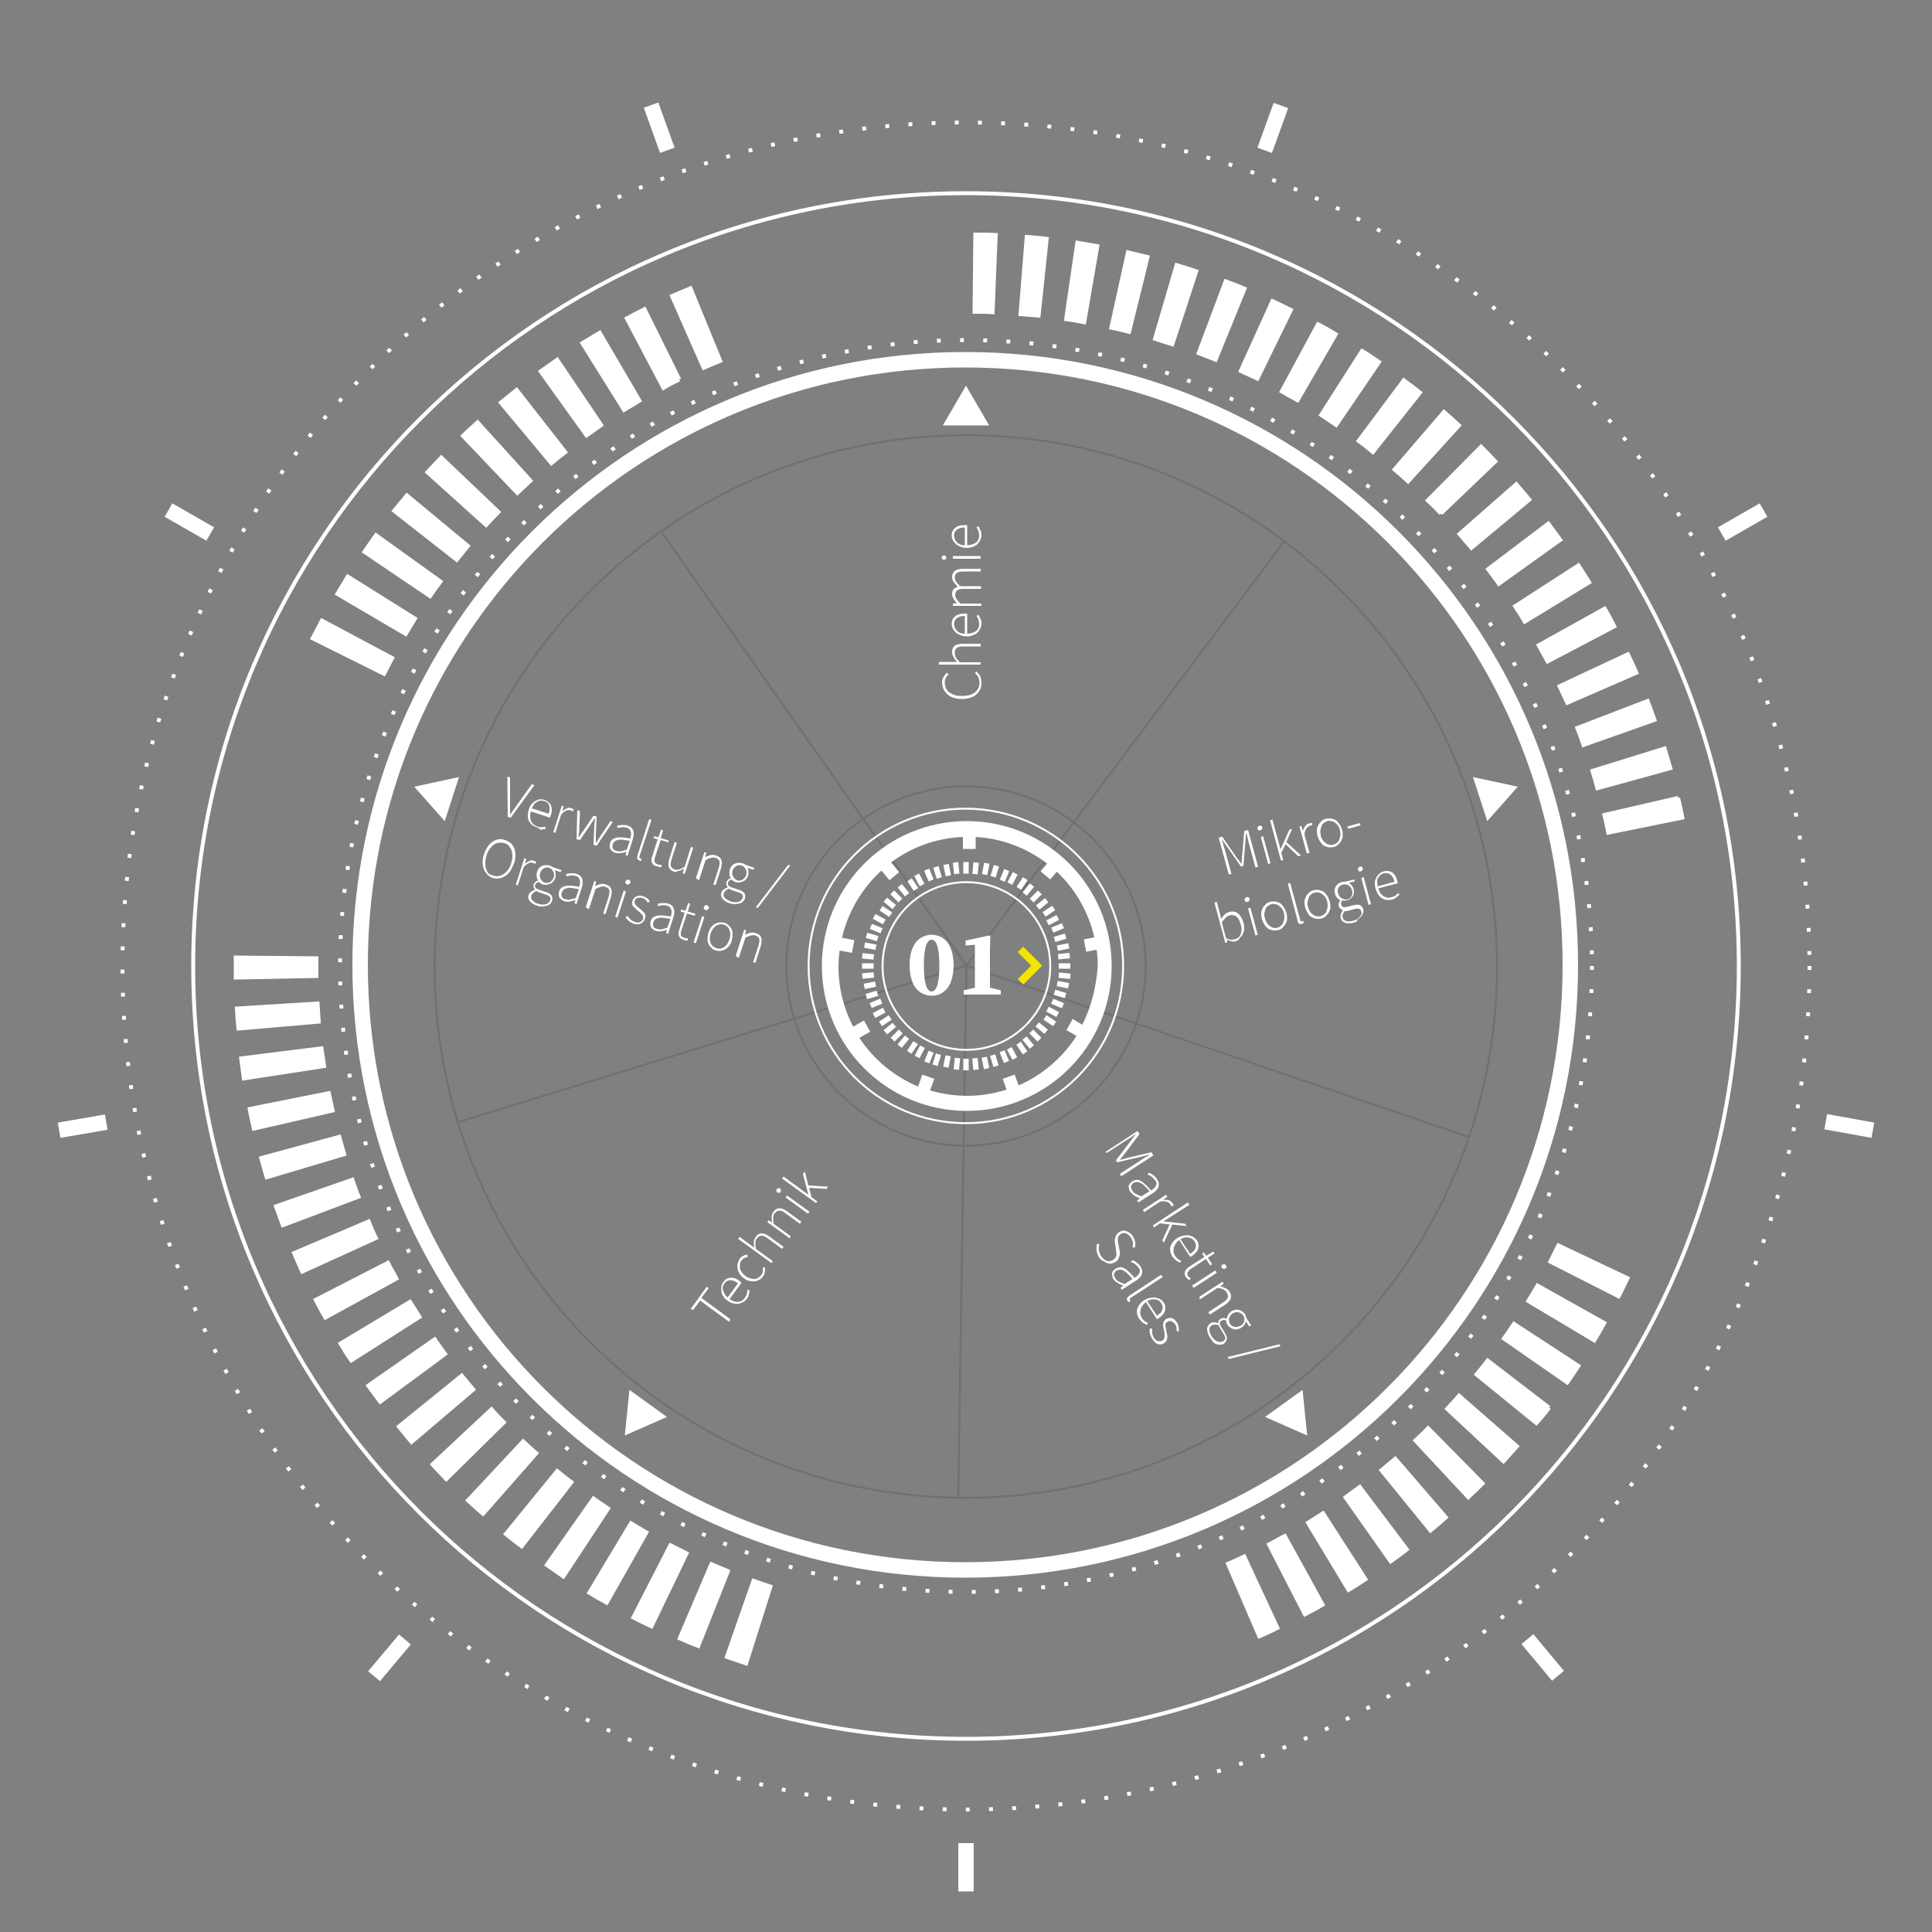 <?xml version="1.0" encoding="utf-8"?>
<!-- Generator: $$$/GeneralStr/196=Adobe Illustrator 27.6.0, SVG Export Plug-In . SVG Version: 6.00 Build 0)  -->
<svg version="1.1" id="Ebene_1" xmlns="http://www.w3.org/2000/svg" xmlns:xlink="http://www.w3.org/1999/xlink" x="0px" y="0px"
	 width="500px" height="500px" viewBox="0 0 500 500" style="enable-background:new 0 0 500 500;" xml:space="preserve">
<rect x="0" y="0" width="500" height="500" fill="#808080" stroke="none"/>
<style type="text/css">
	.st0{fill:none;stroke:#FFFFFF;stroke-width:4;}
	.st1{fill:none;stroke:#FFFFFF;stroke-dasharray:1,5;}
	.st2{fill:#FFFFFF;stroke:#FFFFFF;stroke-miterlimit:10;}
	.st3{fill:none;stroke:#FFFFFF;stroke-width:1.014;}
	.st4{fill:none;stroke:#FFFFFF;stroke-width:4.004;stroke-miterlimit:4.004;}
	.st5{fill:#FFFFFF;}
	.st6{opacity:0.15;}
	.st7{fill:none;stroke:#1A0B41;stroke-width:0.5;}
	.st8{enable-background:new    ;}
	.st9{fill:none;stroke:#F2E500;stroke-width:2;}
	.st10{fill:none;stroke:#FFFFFF;stroke-width:0.5;}
</style>
<g id="Ebene_2_00000023980266522088367670000000984661893744015547_">
</g>
<g id="Grafik-Gesamt">
	<path id="Kreis_4" class="st0" d="M406.4,249.7c0,86.5-70.1,156.6-156.6,156.6l0,0c-86.5,0-156.6-70.1-156.6-156.6
		S163.3,93.1,249.8,93.1S406.4,163.2,406.4,249.7L406.4,249.7z"/>
	<path id="Kreis_3" class="st1" d="M412,250c0,89.5-72.5,162-162,162l0,0c-89.5,0-162-72.5-162-162l0,0c0-89.5,72.5-162,162-162
		S412,160.5,412,250z"/>
	<g id="Skala">
		<path id="Pfad_6112" class="st2" d="M332.5,397.5c-1.4,0.7-2.7,1.5-4.1,2.2l9.3,18.1c1.5-0.8,3.1-1.6,4.6-2.5L332.5,397.5z"/>
		<path id="Pfad_6113" class="st2" d="M342.4,391.6c-1.3,0.8-2.6,1.7-3.9,2.5l0,0l10.5,17.4c1.5-0.9,2.9-1.8,4.4-2.8L342.4,391.6z"
			/>
		<path id="Pfad_6114" class="st2" d="M322,402.8c-1.4,0.7-2.8,1.3-4.2,1.9l0,0l8.1,18.8c1.6-0.7,3.2-1.4,4.7-2.2L322,402.8z"/>
		<path id="Pfad_6115" class="st2" d="M284,63.7c-1.7-0.3-3.5-0.6-5.2-0.9l-2.9,19.8c1.6,0.2,3.1,0.5,4.7,0.8L284,63.7z"/>
		<path id="Pfad_6116" class="st2" d="M297,66.5c-1.7-0.4-3.4-0.8-5.1-1.2l-4.3,19.5c1.5,0.3,3.1,0.7,4.6,1.1L297,66.5z"/>
		<path id="Pfad_6117" class="st2" d="M351.9,384.8c-1.2,0.9-2.5,1.8-3.7,2.7l0,0l11.7,16.6c1.4-1,2.8-2,4.2-3.1L351.9,384.8z"/>
		<path id="Pfad_6118" class="st2" d="M397.9,332.7c-0.8,1.4-1.6,2.7-2.4,4l0,0l17.1,10.2c0.9-1.5,1.8-3,2.6-4.5L397.9,332.7z"/>
		<path id="Pfad_6121" class="st2" d="M400.9,364.3L385,352.1c-0.9,1.2-1.9,2.4-2.9,3.6l15.5,12.6
			C398.8,367,399.9,365.7,400.9,364.3"/>
		<path id="Pfad_6122" class="st2" d="M377.6,361.2c-1,1.2-2.1,2.3-3.1,3.4l14.6,13.6c1.2-1.3,2.3-2.6,3.5-3.9L377.6,361.2z"/>
		<path id="Pfad_6123" class="st2" d="M361.1,377.5c-1.2,1-2.4,2-3.6,3l0,0l12.7,15.6c1.3-1.1,2.7-2.2,4-3.4L361.1,377.5z"/>
		<path id="Pfad_6124" class="st2" d="M391.8,342.6c-0.9,1.3-1.7,2.6-2.6,3.8l0,0l16.4,11.4c1-1.4,2-2.9,2.9-4.3L391.8,342.6z"/>
		<path id="Pfad_6125" class="st2" d="M309.6,70.2c-1.7-0.6-3.4-1.1-5.1-1.6l-5.6,19.1c1.5,0.5,3,0.9,4.5,1.4L309.6,70.2z"/>
		<path id="Pfad_6126" class="st2" d="M369.6,369.6c-1.1,1.1-2.2,2.2-3.3,3.2l0,0l13.7,14.7c1.3-1.2,2.5-2.4,3.7-3.6L369.6,369.6z"
			/>
		<path id="Pfad_6127" class="st2" d="M270.9,61.8c-1.7-0.2-3.5-0.4-5.2-0.5l-1.6,20c1.6,0.1,3.2,0.3,4.7,0.4L270.9,61.8z"/>
		<path id="Pfad_6128" class="st2" d="M392.1,156.9c0.9,1.3,1.7,2.6,2.5,4l16.7-10.2c-0.9-1.5-1.9-3-2.8-4.4L392.1,156.9z"/>
		<path id="Pfad_6129" class="st2" d="M403.6,177.6c0.7,1.4,1.3,2.9,2,4.3l17.9-7.8c-0.7-1.6-1.4-3.2-2.2-4.8L403.6,177.6z"/>
		<path id="Pfad_6130" class="st2" d="M398.2,167c0.8,1.4,1.5,2.8,2.3,4.2l17.3-9.1c-0.8-1.6-1.6-3.1-2.5-4.6L398.2,167z"/>
		<path id="Pfad_6131" class="st2" d="M310.2,91.4c1.5,0.6,2.9,1.1,4.4,1.7l7.5-18.4c-1.6-0.7-3.3-1.3-4.9-1.9L310.2,91.4z"/>
		<path id="Pfad_6132" class="st2" d="M408.2,188.4c0.6,1.5,1.1,2.9,1.6,4.4l18.4-6.5c-0.6-1.7-1.2-3.3-1.8-4.9L408.2,188.4z"/>
		<path id="Pfad_6133" class="st2" d="M257.7,60.8c-1.8-0.1-3.5-0.1-5.3-0.1l-0.2,20c1.6,0,3.1,0,4.7,0.1L257.7,60.8z"/>
		<path id="Pfad_6134" class="st2" d="M372.9,132.9l14.1-13.5c-1.2-1.3-2.4-2.5-3.7-3.8l-13.8,13.9
			C370.7,130.6,371.8,131.7,372.9,132.9"/>
		<path id="Pfad_6135" class="st2" d="M432.3,198.8c-0.5-1.7-1-3.4-1.5-5.1l-18.7,5.8c0.5,1.5,0.9,3,1.3,4.5L432.3,198.8z"/>
		<path id="Pfad_6136" class="st2" d="M341.9,107.4c1.3,0.9,2.6,1.7,3.9,2.6l11.1-16.3c-1.5-1-2.9-2-4.4-2.9L341.9,107.4z"/>
		<path id="Pfad_6137" class="st2" d="M331.7,101.3c1.4,0.8,2.7,1.5,4.1,2.3l9.9-17.1c-1.5-0.9-3-1.8-4.6-2.6L331.7,101.3z"/>
		<path id="Pfad_6138" class="st2" d="M385.1,147.3c0.9,1.2,1.9,2.5,2.8,3.8l15.9-11.4c-1-1.4-2.1-2.8-3.1-4.2L385.1,147.3z"/>
		<path id="Pfad_6139" class="st2" d="M321.1,96c1.4,0.7,2.9,1.3,4.3,2l8.7-17.8c-1.6-0.8-3.2-1.5-4.8-2.3L321.1,96z"/>
		<path id="Pfad_6140" class="st2" d="M377.7,138.2c1,1.2,2.1,2.4,3.1,3.6l15-12.5c-1.1-1.4-2.3-2.7-3.4-4L377.7,138.2z"/>
		<path id="Pfad_6141" class="st2" d="M351.6,114.1c1.3,0.9,2.5,1.9,3.7,2.9l12.2-15.4c-1.4-1.1-2.8-2.2-4.2-3.2L351.6,114.1z"/>
		<path id="Pfad_6142" class="st2" d="M360.9,121.5c1.2,1,2.4,2.1,3.5,3.1l13.2-14.5c-1.3-1.2-2.6-2.4-3.9-3.5L360.9,121.5z"/>
		<path id="Pfad_6143" class="st2" d="M142.7,119.9c1.2-1,2.4-2,3.6-2.9l-12.6-16.1c-1.4,1.1-2.7,2.2-4.1,3.3L142.7,119.9z"/>
		<path id="Pfad_6144" class="st2" d="M89.1,298.7c-0.4-1.5-0.9-3-1.3-4.5l-20.2,5.5c0.5,1.7,0.9,3.4,1.4,5L89.1,298.7z"/>
		<path id="Pfad_6145" class="st2" d="M108.6,340.8c-0.8-1.3-1.7-2.6-2.5-3.9l-18,10.8c0.9,1.5,1.8,3,2.8,4.4L108.6,340.8z"/>
		<path id="Pfad_6146" class="st2" d="M122.5,359.6c-1-1.2-2-2.4-3-3.6l-16.3,13.2c1.1,1.4,2.2,2.7,3.3,4L122.5,359.6z"/>
		<path id="Pfad_6147" class="st2" d="M115.2,350.4c-0.9-1.2-1.8-2.5-2.7-3.8l-17.2,12c1,1.4,2,2.8,3.1,4.2L115.2,350.4z"/>
		<path id="Pfad_6148" class="st2" d="M92.8,309.7c-0.6-1.4-1.1-2.9-1.6-4.4l-19.8,6.9c0.6,1.6,1.2,3.3,1.8,4.9L92.8,309.7z"/>
		<path id="Pfad_6149" class="st2" d="M102.6,330.9c-0.7-1.4-1.5-2.7-2.2-4.1l-18.7,9.6c0.8,1.5,1.6,3.1,2.5,4.6L102.6,330.9z"/>
		<path id="Pfad_6150" class="st2" d="M97.3,320.4c-0.7-1.4-1.3-2.8-1.9-4.3l-19.3,8.2c0.7,1.6,1.4,3.2,2.1,4.8L97.3,320.4z"/>
		<path id="Pfad_6151" class="st2" d="M130.4,368.1c-1.1-1.1-2.2-2.2-3.2-3.4L111.9,379c1.2,1.3,2.4,2.5,3.6,3.8L130.4,368.1z"/>
		<path id="Pfad_6152" class="st2" d="M188.4,406.6c-1.4-0.6-2.9-1.2-4.3-1.8l-8.2,19.2c1.6,0.7,3.2,1.4,4.8,2L188.4,406.6z"/>
		<path id="Pfad_6153" class="st2" d="M182.1,95.2c1.4-0.6,2.8-1.2,4.3-1.8l-7.7-18.8c-1.6,0.7-3.2,1.3-4.8,2L182.1,95.2z"/>
		<path id="Pfad_6154" class="st2" d="M177.7,402c-1.4-0.7-2.8-1.4-4.2-2.1l-9.6,18.7c1.6,0.8,3.1,1.6,4.7,2.3L177.7,402z"/>
		<path id="Pfad_6155" class="st2" d="M167.3,396.6c-1.4-0.8-2.7-1.6-4-2.4l-10.8,18c1.5,0.9,3,1.8,4.5,2.6L167.3,396.6z"/>
		<path id="Pfad_6156" class="st2" d="M147.9,383.6c-1.2-0.9-2.5-1.9-3.7-2.9L130.9,397c1.4,1.1,2.7,2.2,4.1,3.2L147.9,383.6z"/>
		<path id="Pfad_6157" class="st2" d="M138.8,376.1c-1.2-1-2.3-2.1-3.4-3.1l-14.3,15.3c1.3,1.2,2.6,2.4,3.9,3.5L138.8,376.1z"/>
		<path id="Pfad_6158" class="st2" d="M157.4,390.4c-1.3-0.9-2.6-1.7-3.8-2.6L141.5,405c1.4,1,2.9,2,4.3,3L157.4,390.4z"/>
		<path id="Pfad_6159" class="st2" d="M111.3,154.3c0.9-1.3,1.8-2.6,2.7-3.8l-16.7-12c-1,1.4-2,2.8-3,4.3L111.3,154.3z"/>
		<path id="Pfad_6160" class="st2" d="M161.5,106.1c1.3-0.8,2.7-1.6,4-2.4l-10.3-17.6c-1.5,0.9-3,1.8-4.5,2.7L161.5,106.1z"/>
		<path id="Pfad_6161" class="st2" d="M133.9,127.6c1.1-1.1,2.3-2.1,3.4-3.2l-13.7-15.1c-1.3,1.2-2.6,2.3-3.8,3.5L133.9,127.6z"/>
		<path id="Pfad_6162" class="st2" d="M151.8,112.7c1.3-0.9,2.5-1.8,3.8-2.7l-11.4-16.9c-1.4,1-2.9,2-4.3,3L151.8,112.7z"/>
		<path id="Pfad_6163" class="st2" d="M175.8,98.2l-9-18.2c-1.6,0.8-3.1,1.6-4.6,2.4l9.5,18C173,99.6,174.4,98.9,175.8,98.2"/>
		<path id="Pfad_6164" class="st2" d="M434.3,206.5l-19.1,4.4c0.4,1.5,0.7,3.1,1,4.6l19.2-3.9C435.1,209.9,434.7,208.2,434.3,206.5"
			/>
		<path id="Pfad_6165" class="st2" d="M188.1,428.8c1.6,0.6,3.3,1.1,5,1.7l6.3-19.9c-1.5-0.5-2.9-1-4.4-1.5L188.1,428.8z"/>
		<path id="Pfad_6166" class="st2" d="M81.9,249.6V248L61,247.8c0,0.7,0,1.4,0,2.1c0,1,0,2.1,0,3.1l20.9-0.4
			C81.9,251.6,81.9,250.6,81.9,249.6"/>
		<path id="Pfad_6167" class="st2" d="M105,164.1c0.8-1.3,1.6-2.7,2.4-4L90,149.2c-0.9,1.5-1.8,3-2.7,4.5L105,164.1z"/>
		<path id="Pfad_6168" class="st2" d="M82.5,264.4c-0.1-1.6-0.2-3.1-0.3-4.7L61.3,261c0.1,1.7,0.2,3.5,0.4,5.2L82.5,264.4z"/>
		<path id="Pfad_6169" class="st2" d="M83.9,275.9c-0.2-1.5-0.5-3.1-0.7-4.6l-20.8,2.6c0.2,1.7,0.5,3.5,0.7,5.2L83.9,275.9z"/>
		<path id="Pfad_6170" class="st2" d="M99.4,174.4c0.7-1.4,1.4-2.8,2.1-4.1l-18.2-9.7c-0.8,1.5-1.6,3.1-2.4,4.6L99.4,174.4z"/>
		<path id="Pfad_6171" class="st2" d="M118.2,144.9c1-1.2,1.9-2.4,2.9-3.6l-15.8-13.1c-1.1,1.3-2.2,2.7-3.3,4L118.2,144.9z"/>
		<path id="Pfad_6172" class="st2" d="M125.8,135.9c1-1.1,2.1-2.3,3.2-3.4l-14.8-14.1c-1.2,1.3-2.4,2.5-3.6,3.8L125.8,135.9z"/>
		<path id="Pfad_6173" class="st2" d="M86.1,287.4c-0.3-1.5-0.7-3-1-4.5L64.6,287c0.3,1.7,0.7,3.4,1.1,5.1L86.1,287.4z"/>
		<path id="Pfad_6174" class="st2" d="M403.3,322.3c-0.7,1.4-1.4,2.8-2.1,4.2l0,0l17.7,9c0.8-1.5,1.5-3.1,2.3-4.7L403.3,322.3z"/>
	</g>
	<path id="Kreis_2" class="st3" d="M450,250c0,110.5-89.5,200-200,200S50,360.5,50,250S139.5,50,250,50S450,139.5,450,250z"/>
	<path id="Kreis_1" class="st1" d="M468.3,250c0,120.6-97.7,218.3-218.3,218.3S31.7,370.6,31.7,250S129.4,31.7,250,31.7
		S468.3,129.4,468.3,250z"/>
	<g id="Strahlenkranz">
		<line id="Linie_748-5" class="st0" x1="250" y1="477" x2="250" y2="489.5"/>
		<path id="Pfad_6189" class="st0" d="M172.7,38.9l-4.2-11.7"/>
		<line id="Linie_748-6" class="st0" x1="54.4" y1="138.2" x2="43.6" y2="132"/>
		<line id="Linie_748-7" class="st4" x1="472.5" y1="290.3" x2="484.7" y2="292.5"/>
		<line id="Linie_748-8" class="st0" x1="395.3" y1="424.2" x2="403.2" y2="433.7"/>
		<line id="Linie_748" class="st0" x1="104.8" y1="424.3" x2="96.8" y2="433.8"/>
		<line id="Linie_748-2" class="st0" x1="327.3" y1="38.9" x2="331.5" y2="27.3"/>
		<line id="Linie_748-3" class="st4" x1="27.5" y1="290.4" x2="15.3" y2="292.5"/>
		<line id="Linie_748-4" class="st0" x1="445.6" y1="138.2" x2="456.4" y2="132"/>
	</g>
</g>
<g id="Markerpfeile-01_00000171696519362942344670000007814179509858931595_">
	<polygon class="st5" points="392.8,203.6 381.2,201.1 384.9,212.5 	"/>
	<polygon class="st5" points="161.7,371.5 172.6,366.7 162.9,359.7 	"/>
	<g id="Markerpfeile-01_00000132791534429681949290000015247198244486322107_">
		<polygon class="st5" points="250,99.8 244,110.1 256,110.1 		"/>
	</g>
	<polygon class="st5" points="107.2,203.6 115.1,212.5 118.8,201.1 	"/>
	<polygon class="st5" points="338.3,371.5 337.1,359.7 327.4,366.7 	"/>
</g>
<g id="_x35_er-01_00000160171264196305156550000000423260437958449054_" class="st6">
	<g>
		<path class="st7" d="M347.7,153.5c53.4,54,52.9,141-1.1,194.4s-141,52.9-194.4-1.1s-52.9-141,1.1-194.4S294.3,99.4,347.7,153.5z"
			/>
		<path id="Pfad_5975-3_00000088094832455913183200000008651041757185677187_" class="st7" d="M296.5,250
			c0,25.6-20.9,46.5-46.5,46.5s-46.5-20.9-46.5-46.5s20.9-46.5,46.5-46.5S296.5,224.3,296.5,250z"/>
		<g id="_x35_er-01_00000183240617181624947580000009403124843157676954_">
			<g>
				<g>
					<line class="st7" x1="250.1" y1="249.9" x2="171.2" y2="137.7"/>
					<line class="st7" x1="250.1" y1="249.9" x2="332.4" y2="140.1"/>
					<line class="st7" x1="250.1" y1="249.9" x2="380" y2="294.2"/>
					<line class="st7" x1="250.1" y1="249.9" x2="248" y2="387.1"/>
					<line class="st7" x1="250.1" y1="249.9" x2="118.9" y2="290.3"/>
				</g>
			</g>
		</g>
	</g>
</g>
<g class="st8">
	<path class="st5" d="M241.1,241.9c1,0,1.9,0.3,2.8,0.8c0.9,0.6,1.6,1.4,2.1,2.6c0.5,1.2,0.8,2.7,0.8,4.5c0,1.8-0.3,3.3-0.8,4.5
		c-0.5,1.2-1.2,2-2.1,2.6c-0.9,0.6-1.8,0.8-2.8,0.8s-1.9-0.3-2.8-0.8c-0.9-0.6-1.6-1.4-2.1-2.6c-0.5-1.2-0.8-2.7-0.8-4.5
		c0-1.9,0.3-3.4,0.8-4.5c0.5-1.2,1.2-2,2.1-2.6C239.2,242.2,240.1,241.9,241.1,241.9z M239.1,249.9c0,1.8,0.1,3.2,0.3,4.1
		c0.2,1,0.4,1.6,0.7,2c0.3,0.4,0.6,0.6,1,0.6c0.4,0,0.7-0.2,1-0.6c0.3-0.4,0.5-1,0.7-2c0.2-1,0.3-2.3,0.3-4.1c0-1.8-0.1-3.2-0.3-4.1
		c-0.2-1-0.4-1.6-0.7-2c-0.3-0.4-0.6-0.6-1-0.6c-0.4,0-0.7,0.2-1,0.6c-0.3,0.4-0.5,1-0.7,2C239.2,246.7,239.1,248.1,239.1,249.9z"/>
	<path class="st5" d="M250,243.4l6-1.3l0.3,0.2l-0.1,3.4v6.7c0,0.5,0,1.1,0,1.6c0,0.5,0,1.1,0,1.6l2.8,0.7v1.1h-9.6v-1.1l2.9-0.7
		c0-0.5,0-1.1,0-1.6c0-0.5,0-1.1,0-1.6v-7.9l-2.4,0.2V243.4z"/>
</g>
<g id="Beschriftung-01_00000123402508896839205780000008331458316232587677_">
	<g class="st8">
		<path class="st5" d="M131.4,211.4l-0.1-10.4l0.7,0.2l0,6.1c0,0.6,0,1.2,0,1.7c0,0.5,0,1.1,0,1.7l0.1,0c0.2-0.3,0.4-0.5,0.5-0.7
			c0.2-0.2,0.3-0.5,0.5-0.7c0.2-0.2,0.3-0.5,0.5-0.7c0.2-0.2,0.3-0.5,0.5-0.7l3.5-4.9l0.7,0.2l-6.1,8.4L131.4,211.4z"/>
		<path class="st5" d="M138.9,214.1c-0.4-0.1-0.8-0.4-1.2-0.6c-0.3-0.3-0.6-0.6-0.8-1c-0.2-0.4-0.3-0.9-0.3-1.3c0-0.5,0.1-1,0.2-1.6
			c0.2-0.6,0.4-1,0.7-1.4c0.3-0.4,0.7-0.7,1-0.9c0.4-0.2,0.8-0.4,1.2-0.4c0.4-0.1,0.8,0,1.2,0.1c0.8,0.3,1.4,0.8,1.7,1.5
			c0.3,0.7,0.3,1.6-0.1,2.6c0,0.1-0.1,0.2-0.1,0.3c0,0.1-0.1,0.2-0.1,0.2l-4.9-1.6c-0.1,0.4-0.2,0.8-0.2,1.3c0,0.4,0.1,0.8,0.2,1.1
			c0.1,0.3,0.3,0.6,0.6,0.9c0.3,0.2,0.6,0.4,1,0.6c0.4,0.1,0.7,0.2,1.1,0.2c0.3,0,0.7-0.1,1-0.2l0.1,0.6c-0.3,0.1-0.7,0.1-1.1,0.2
			S139.4,214.2,138.9,214.1z M137.6,209.2l4.4,1.4c0.3-0.9,0.3-1.6,0.1-2.2s-0.6-0.9-1.3-1.1c-0.3-0.1-0.6-0.1-0.9-0.1
			c-0.3,0-0.6,0.1-0.9,0.3s-0.6,0.4-0.8,0.7C138,208.5,137.8,208.8,137.6,209.2z"/>
		<path class="st5" d="M143.2,215.3l2.2-6.8l0.5,0.2l-0.4,1.3l0,0c0.4-0.4,0.8-0.6,1.2-0.8c0.4-0.2,0.8-0.2,1.2,0
			c0.1,0,0.2,0.1,0.3,0.1c0.1,0.1,0.2,0.1,0.3,0.2l-0.3,0.5c-0.1-0.1-0.2-0.1-0.3-0.2c-0.1,0-0.2-0.1-0.3-0.1
			c-0.3-0.1-0.7-0.1-1.1,0.1c-0.4,0.2-0.9,0.5-1.3,1.1l-1.5,4.7L143.2,215.3z"/>
		<path class="st5" d="M149.2,217.2l0.2-7.5l0.7,0.2l-0.2,4.8c0,0.3,0,0.7-0.1,1c0,0.3,0,0.7-0.1,1l0.1,0c0.2-0.3,0.4-0.6,0.5-0.8
			c0.2-0.3,0.4-0.6,0.6-0.8l2.7-4l0.8,0.2l-0.2,4.8c0,0.3,0,0.7,0,1c0,0.3,0,0.7,0,1l0.1,0c0.2-0.3,0.4-0.6,0.5-0.8
			c0.2-0.3,0.4-0.6,0.5-0.8l2.7-4l0.6,0.2l-4.2,6.2l-0.8-0.3l0.2-4.6c0-0.4,0-0.7,0.1-1.1c0-0.3,0.1-0.7,0.1-1.1l-0.1,0
			c-0.2,0.3-0.4,0.6-0.6,0.9c-0.2,0.3-0.4,0.6-0.6,0.9l-2.6,3.8L149.2,217.2z"/>
		<path class="st5" d="M159.2,220.7c-0.3-0.1-0.5-0.2-0.7-0.4c-0.2-0.2-0.4-0.3-0.5-0.5c-0.1-0.2-0.2-0.5-0.2-0.7s0-0.6,0.1-0.9
			c0.2-0.8,0.8-1.2,1.6-1.4c0.8-0.2,2-0.1,3.6,0.2c0.1-0.3,0.1-0.5,0.2-0.8c0-0.3,0-0.5,0-0.8c-0.1-0.2-0.2-0.5-0.3-0.7
			c-0.2-0.2-0.4-0.4-0.8-0.5c-0.5-0.1-0.9-0.2-1.3-0.1c-0.4,0.1-0.8,0.1-1.1,0.2l-0.1-0.6c0.2,0,0.3-0.1,0.5-0.1
			c0.2,0,0.4-0.1,0.7-0.1c0.2,0,0.5,0,0.8,0c0.3,0,0.6,0.1,0.8,0.2c0.4,0.1,0.7,0.3,0.9,0.5c0.2,0.2,0.4,0.5,0.5,0.8
			c0.1,0.3,0.1,0.6,0.1,1c0,0.3-0.1,0.7-0.2,1.1l-1.4,4.4l-0.5-0.2l0.2-0.9l0,0c-0.4,0.2-0.9,0.3-1.4,0.4
			C160.1,220.8,159.6,220.8,159.2,220.7z M159.5,220.2c0.4,0.1,0.8,0.2,1.2,0.1c0.4-0.1,0.9-0.2,1.5-0.4l0.8-2.3
			c-0.7-0.1-1.4-0.2-1.9-0.3c-0.5,0-1,0-1.3,0.1c-0.3,0.1-0.6,0.2-0.8,0.4c-0.2,0.2-0.3,0.4-0.4,0.7c-0.1,0.2-0.1,0.5-0.1,0.7
			c0,0.2,0.1,0.4,0.2,0.5c0.1,0.2,0.2,0.3,0.4,0.4C159.1,220,159.3,220.1,159.5,220.2z"/>
		<path class="st5" d="M165.5,222.7c-0.6-0.2-0.7-0.6-0.5-1.4l3-9.3l0.6,0.2l-3.1,9.4c0,0.2-0.1,0.3,0,0.4c0,0.1,0.1,0.1,0.2,0.2
			c0,0,0.1,0,0.1,0c0,0,0.1,0,0.2,0l-0.1,0.6c-0.1,0-0.1,0-0.2,0C165.7,222.8,165.6,222.8,165.5,222.7z"/>
		<path class="st5" d="M169.9,224.2c-0.3-0.1-0.6-0.2-0.8-0.4c-0.2-0.2-0.3-0.4-0.4-0.6c-0.1-0.2-0.1-0.5-0.1-0.7
			c0-0.3,0.1-0.6,0.2-0.9l1.4-4.4l-1.1-0.3l0.2-0.5l1.1,0.3l0.7-2l0.5,0.2l-0.6,2l2,0.6L173,218l-2-0.6l-1.5,4.5
			c-0.1,0.2-0.1,0.4-0.1,0.6c0,0.2,0,0.4,0,0.5c0,0.2,0.1,0.3,0.3,0.4c0.1,0.1,0.3,0.2,0.5,0.3c0.1,0,0.3,0.1,0.5,0.1
			c0.2,0,0.3,0,0.5,0l0,0.6c-0.2,0-0.4,0-0.7,0C170.3,224.2,170.1,224.2,169.9,224.2z"/>
		<path class="st5" d="M174.5,225.6c-0.7-0.2-1.2-0.6-1.4-1.2c-0.2-0.5-0.1-1.3,0.1-2.1l1.4-4.4l0.6,0.2l-1.4,4.3
			c-0.2,0.7-0.3,1.3-0.2,1.7s0.5,0.7,1,0.9c0.4,0.1,0.8,0.1,1.2,0c0.4-0.1,0.9-0.4,1.4-0.7l1.6-5.1l0.6,0.2l-2.2,6.8l-0.5-0.2
			l0.3-1.2l0,0c-0.5,0.3-0.9,0.5-1.4,0.6S175,225.8,174.5,225.6z"/>
		<path class="st5" d="M180.1,227.3l2.2-6.8l0.5,0.2l-0.3,1.1l0,0c0.5-0.2,0.9-0.4,1.4-0.5c0.4-0.1,0.9-0.1,1.4,0.1
			c0.7,0.2,1.2,0.6,1.4,1.2c0.2,0.5,0.1,1.3-0.1,2.1l-1.4,4.4l-0.6-0.2l1.4-4.3c0.2-0.7,0.3-1.3,0.2-1.7c-0.1-0.4-0.5-0.7-1-0.9
			c-0.4-0.1-0.8-0.1-1.2,0s-0.9,0.3-1.4,0.6l-1.7,5.2L180.1,227.3z"/>
		<path class="st5" d="M188.9,233.8c-0.9-0.3-1.5-0.7-1.9-1.2c-0.4-0.5-0.5-1-0.3-1.6c0.1-0.3,0.3-0.6,0.6-0.8
			c0.3-0.2,0.6-0.4,1-0.5l0-0.1c-0.1-0.2-0.2-0.3-0.3-0.6c-0.1-0.2,0-0.5,0-0.7c0.1-0.3,0.3-0.5,0.5-0.7c0.2-0.2,0.5-0.3,0.6-0.3
			l0-0.1c-0.2-0.3-0.3-0.6-0.3-1c-0.1-0.4,0-0.8,0.1-1.2c0.1-0.4,0.3-0.7,0.5-0.9c0.2-0.3,0.5-0.5,0.8-0.6c0.3-0.1,0.6-0.2,0.9-0.2
			c0.3,0,0.7,0,1,0.1c0.2,0.1,0.4,0.1,0.5,0.2c0.1,0.1,0.3,0.2,0.3,0.2l2.3,0.8l-0.2,0.5l-1.6-0.5c0.2,0.3,0.3,0.6,0.3,0.9
			c0,0.3,0,0.7-0.1,1.1c-0.1,0.4-0.3,0.7-0.5,0.9c-0.2,0.3-0.5,0.5-0.8,0.6c-0.3,0.1-0.6,0.2-0.9,0.3c-0.3,0-0.7,0-1-0.1
			c-0.2-0.1-0.4-0.1-0.6-0.3c-0.2-0.1-0.3-0.2-0.5-0.4c-0.2,0.1-0.4,0.2-0.5,0.3c-0.2,0.1-0.3,0.3-0.4,0.5c-0.1,0.2-0.1,0.5,0.1,0.7
			c0.1,0.2,0.4,0.4,1,0.6l1.5,0.5c0.8,0.2,1.3,0.6,1.6,0.9c0.3,0.4,0.3,0.8,0.2,1.4c-0.1,0.3-0.3,0.6-0.5,0.8
			c-0.2,0.2-0.5,0.4-0.9,0.5c-0.3,0.1-0.7,0.2-1.2,0.2C189.9,234,189.4,233.9,188.9,233.8z M189.1,233.3c0.4,0.1,0.7,0.2,1.1,0.2
			c0.3,0,0.7,0,0.9-0.1c0.3-0.1,0.5-0.2,0.7-0.4c0.2-0.2,0.3-0.4,0.4-0.6c0.1-0.4,0.1-0.7-0.1-0.9c-0.2-0.2-0.6-0.5-1.1-0.6
			l-1.5-0.5c-0.1,0-0.2-0.1-0.3-0.1c-0.2-0.1-0.3-0.2-0.5-0.3c-0.4,0.1-0.7,0.3-0.9,0.5c-0.2,0.2-0.4,0.4-0.5,0.7
			c-0.1,0.4-0.1,0.8,0.3,1.2C187.9,232.7,188.4,233,189.1,233.3z M190.7,227.8c0.2,0.1,0.5,0.1,0.7,0.1s0.5-0.1,0.7-0.2
			c0.2-0.1,0.4-0.3,0.6-0.5c0.2-0.2,0.3-0.5,0.4-0.7c0.1-0.3,0.1-0.6,0.1-0.8c0-0.3-0.1-0.5-0.2-0.7c-0.1-0.2-0.3-0.4-0.4-0.6
			c-0.2-0.2-0.4-0.3-0.6-0.4c-0.2-0.1-0.5-0.1-0.7-0.1c-0.2,0-0.5,0.1-0.7,0.2c-0.2,0.1-0.4,0.3-0.6,0.5c-0.2,0.2-0.3,0.5-0.4,0.7
			c-0.1,0.3-0.1,0.6-0.1,0.8c0,0.3,0.1,0.5,0.2,0.7c0.1,0.2,0.3,0.4,0.4,0.6C190.3,227.6,190.5,227.7,190.7,227.8z"/>
		<path class="st5" d="M195.6,234.8l8.4-11l0.5,0.2l-8.4,11L195.6,234.8z"/>
	</g>
	<g class="st8">
		<path class="st5" d="M127.5,227.2c-0.6-0.2-1-0.5-1.4-0.9s-0.7-0.9-0.9-1.4c-0.2-0.5-0.3-1.1-0.3-1.8s0.1-1.4,0.4-2.1
			c0.2-0.7,0.6-1.4,0.9-1.9c0.4-0.5,0.8-1,1.3-1.3c0.5-0.3,1-0.5,1.5-0.6s1.1,0,1.7,0.2c0.6,0.2,1.1,0.5,1.5,0.8
			c0.4,0.4,0.7,0.8,0.9,1.4c0.2,0.5,0.3,1.1,0.3,1.8c0,0.7-0.1,1.4-0.4,2.1s-0.6,1.4-0.9,1.9c-0.4,0.5-0.8,1-1.3,1.3
			c-0.5,0.3-1,0.5-1.5,0.6C128.6,227.4,128,227.4,127.5,227.2z M127.7,226.6c0.5,0.2,0.9,0.2,1.4,0.1c0.5-0.1,0.9-0.3,1.3-0.5
			c0.4-0.3,0.8-0.7,1.1-1.1c0.3-0.5,0.6-1,0.8-1.7c0.2-0.6,0.3-1.3,0.3-1.8c0-0.6-0.1-1.1-0.2-1.5c-0.2-0.5-0.4-0.8-0.7-1.2
			c-0.3-0.3-0.7-0.6-1.2-0.7s-0.9-0.2-1.4-0.1s-0.9,0.2-1.3,0.5c-0.4,0.3-0.8,0.7-1.1,1.1c-0.3,0.5-0.6,1-0.8,1.7
			c-0.2,0.7-0.3,1.3-0.3,1.9c0,0.6,0,1.1,0.2,1.6c0.2,0.5,0.4,0.9,0.7,1.2S127.2,226.4,127.7,226.6z"/>
		<path class="st5" d="M133.5,228.9l2.2-6.8l0.5,0.2l-0.4,1.3l0,0c0.4-0.4,0.8-0.6,1.2-0.8c0.4-0.2,0.8-0.2,1.2,0
			c0.1,0,0.2,0.1,0.3,0.1c0.1,0.1,0.2,0.1,0.3,0.2l-0.3,0.5c-0.1-0.1-0.2-0.1-0.3-0.2c-0.1,0-0.2-0.1-0.3-0.1
			c-0.3-0.1-0.7-0.1-1.1,0.1c-0.4,0.2-0.9,0.5-1.3,1.1l-1.5,4.7L133.5,228.9z"/>
		<path class="st5" d="M139,234.4c-0.9-0.3-1.5-0.7-1.9-1.2c-0.4-0.5-0.5-1-0.3-1.6c0.1-0.3,0.3-0.6,0.6-0.8c0.3-0.2,0.6-0.4,1-0.5
			l0-0.1c-0.1-0.2-0.2-0.3-0.3-0.6c-0.1-0.2,0-0.5,0-0.7c0.1-0.3,0.3-0.5,0.5-0.7c0.2-0.2,0.5-0.3,0.6-0.3l0-0.1
			c-0.2-0.3-0.3-0.6-0.3-1c-0.1-0.4,0-0.8,0.1-1.2c0.1-0.4,0.3-0.7,0.5-0.9c0.2-0.3,0.5-0.5,0.8-0.6c0.3-0.1,0.6-0.2,0.9-0.2
			c0.3,0,0.7,0,1,0.1c0.2,0.1,0.4,0.1,0.5,0.2c0.1,0.1,0.3,0.2,0.3,0.2l2.3,0.8l-0.2,0.5l-1.6-0.5c0.2,0.3,0.3,0.6,0.3,0.9
			c0,0.3,0,0.7-0.1,1.1c-0.1,0.4-0.3,0.7-0.5,0.9c-0.2,0.3-0.5,0.5-0.8,0.6c-0.3,0.1-0.6,0.2-0.9,0.3c-0.3,0-0.7,0-1-0.1
			c-0.2-0.1-0.4-0.1-0.6-0.3c-0.2-0.1-0.3-0.2-0.5-0.4c-0.2,0.1-0.4,0.2-0.5,0.3c-0.2,0.1-0.3,0.3-0.4,0.5c-0.1,0.2-0.1,0.5,0.1,0.7
			c0.1,0.2,0.4,0.4,1,0.6l1.5,0.5c0.8,0.2,1.3,0.6,1.6,0.9c0.3,0.4,0.3,0.8,0.2,1.4c-0.1,0.3-0.3,0.6-0.5,0.8
			c-0.2,0.2-0.5,0.4-0.9,0.5c-0.4,0.1-0.7,0.2-1.2,0.2C140,234.6,139.5,234.6,139,234.4z M139.3,233.9c0.4,0.1,0.7,0.2,1.1,0.2
			c0.3,0,0.7,0,0.9-0.1c0.3-0.1,0.5-0.2,0.7-0.4c0.2-0.2,0.3-0.4,0.4-0.6c0.1-0.4,0.1-0.7-0.1-0.9c-0.2-0.2-0.6-0.5-1.1-0.6
			l-1.5-0.5c-0.1,0-0.2-0.1-0.3-0.1c-0.2-0.1-0.3-0.2-0.5-0.3c-0.4,0.1-0.7,0.3-0.9,0.5s-0.4,0.4-0.5,0.7c-0.1,0.4-0.1,0.8,0.3,1.2
			S138.5,233.7,139.3,233.9z M140.9,228.4c0.2,0.1,0.5,0.1,0.7,0.1c0.2,0,0.5-0.1,0.7-0.2c0.2-0.1,0.4-0.3,0.6-0.5
			c0.2-0.2,0.3-0.5,0.4-0.7c0.1-0.3,0.1-0.6,0.1-0.8c0-0.3-0.1-0.5-0.2-0.7c-0.1-0.2-0.3-0.4-0.4-0.6c-0.2-0.2-0.4-0.3-0.6-0.4
			c-0.2-0.1-0.5-0.1-0.7-0.1c-0.2,0-0.5,0.1-0.7,0.2c-0.2,0.1-0.4,0.3-0.6,0.5c-0.2,0.2-0.3,0.5-0.4,0.7c-0.1,0.3-0.1,0.6-0.1,0.8
			c0,0.3,0.1,0.5,0.2,0.7c0.1,0.2,0.3,0.4,0.4,0.6C140.4,228.2,140.6,228.3,140.9,228.4z"/>
		<path class="st5" d="M146,233.2c-0.3-0.1-0.5-0.2-0.7-0.4c-0.2-0.2-0.4-0.3-0.5-0.5c-0.1-0.2-0.2-0.5-0.2-0.7c0-0.3,0-0.6,0.1-0.9
			c0.2-0.8,0.8-1.2,1.6-1.4c0.8-0.2,2-0.1,3.6,0.2c0.1-0.3,0.1-0.5,0.2-0.8c0-0.3,0-0.5,0-0.8c-0.1-0.2-0.2-0.5-0.3-0.7
			c-0.2-0.2-0.4-0.4-0.8-0.5c-0.5-0.1-0.9-0.2-1.3-0.1c-0.4,0.1-0.8,0.1-1.1,0.2l-0.1-0.6c0.2,0,0.3-0.1,0.5-0.1
			c0.2,0,0.4-0.1,0.7-0.1c0.2,0,0.5,0,0.8,0c0.3,0,0.6,0.1,0.8,0.2c0.4,0.1,0.7,0.3,0.9,0.5c0.2,0.2,0.4,0.5,0.5,0.8
			c0.1,0.3,0.1,0.6,0.1,1c0,0.3-0.1,0.7-0.2,1.1l-1.4,4.4l-0.5-0.2l0.2-0.9l0,0c-0.4,0.2-0.9,0.3-1.4,0.4
			C147,233.4,146.5,233.4,146,233.2z M146.3,232.7c0.4,0.1,0.8,0.2,1.2,0.1c0.4-0.1,0.9-0.2,1.5-0.4l0.8-2.3
			c-0.7-0.1-1.4-0.2-1.9-0.3s-1,0-1.3,0.1c-0.4,0.1-0.6,0.2-0.8,0.4c-0.2,0.2-0.3,0.4-0.4,0.7c-0.1,0.2-0.1,0.5-0.1,0.7
			s0.1,0.4,0.2,0.5c0.1,0.2,0.2,0.3,0.4,0.4C146,232.6,146.1,232.6,146.3,232.7z"/>
		<path class="st5" d="M151.6,234.8l2.2-6.8l0.5,0.2l-0.3,1.1l0,0c0.5-0.2,0.9-0.4,1.4-0.5c0.4-0.1,0.9-0.1,1.4,0.1
			c0.7,0.2,1.2,0.6,1.4,1.2s0.1,1.3-0.1,2.1l-1.4,4.4l-0.6-0.2l1.4-4.3c0.2-0.7,0.3-1.3,0.2-1.7s-0.5-0.7-1-0.9
			c-0.4-0.1-0.8-0.1-1.2,0c-0.4,0.1-0.9,0.3-1.4,0.6l-1.7,5.2L151.6,234.8z"/>
		<path class="st5" d="M159.2,237.3l2.2-6.8l0.6,0.2l-2.2,6.8L159.2,237.3z M162.3,228.9c-0.2-0.1-0.3-0.1-0.4-0.3
			c-0.1-0.1-0.1-0.3,0-0.5c0.1-0.2,0.2-0.3,0.3-0.4c0.1-0.1,0.3-0.1,0.5,0c0.2,0.1,0.3,0.1,0.4,0.3c0.1,0.1,0.1,0.3,0,0.5
			c-0.1,0.2-0.2,0.3-0.3,0.3C162.6,228.9,162.5,229,162.3,228.9z"/>
		<path class="st5" d="M164.1,239.1c-0.5-0.2-1-0.4-1.3-0.7c-0.4-0.3-0.7-0.7-0.9-1l0.5-0.4c0.2,0.3,0.5,0.7,0.7,0.9
			c0.3,0.3,0.7,0.5,1.2,0.7c0.5,0.2,1,0.2,1.4,0c0.4-0.2,0.6-0.5,0.7-0.8c0.1-0.2,0.1-0.4,0-0.6c0-0.2-0.1-0.4-0.3-0.5
			c-0.1-0.2-0.3-0.3-0.4-0.5c-0.2-0.1-0.3-0.3-0.5-0.4c-0.2-0.2-0.5-0.4-0.7-0.6c-0.2-0.2-0.4-0.4-0.6-0.6c-0.2-0.2-0.3-0.4-0.3-0.7
			c-0.1-0.2,0-0.5,0.1-0.8c0.1-0.2,0.2-0.5,0.4-0.7c0.2-0.2,0.4-0.3,0.6-0.4s0.5-0.2,0.8-0.2c0.3,0,0.6,0,1,0.2
			c0.4,0.1,0.7,0.3,1,0.5c0.3,0.2,0.5,0.5,0.7,0.8l-0.5,0.3c-0.2-0.2-0.4-0.5-0.6-0.7c-0.2-0.2-0.5-0.4-0.9-0.5
			c-0.3-0.1-0.5-0.1-0.7-0.1s-0.4,0.1-0.6,0.1c-0.2,0.1-0.3,0.2-0.4,0.3c-0.1,0.1-0.2,0.3-0.2,0.4c-0.1,0.2-0.1,0.4,0,0.6
			c0,0.2,0.1,0.3,0.2,0.5c0.1,0.2,0.3,0.3,0.4,0.4c0.2,0.1,0.3,0.3,0.5,0.4c0.2,0.2,0.5,0.4,0.7,0.6c0.2,0.2,0.4,0.4,0.6,0.6
			c0.2,0.2,0.3,0.5,0.3,0.7c0.1,0.3,0,0.6-0.1,0.9c-0.1,0.3-0.2,0.5-0.4,0.7c-0.2,0.2-0.4,0.4-0.6,0.5c-0.3,0.1-0.5,0.2-0.9,0.2
			C164.8,239.2,164.4,239.2,164.1,239.1z"/>
		<path class="st5" d="M169.7,240.9c-0.3-0.1-0.5-0.2-0.7-0.4c-0.2-0.2-0.4-0.3-0.5-0.5c-0.1-0.2-0.2-0.5-0.2-0.7
			c0-0.3,0-0.6,0.1-0.9c0.2-0.8,0.8-1.2,1.6-1.4c0.8-0.2,2-0.1,3.6,0.2c0.1-0.3,0.1-0.5,0.2-0.8c0-0.3,0-0.5,0-0.8
			c-0.1-0.2-0.2-0.5-0.3-0.7c-0.2-0.2-0.4-0.4-0.8-0.5c-0.5-0.1-0.9-0.2-1.3-0.1c-0.4,0.1-0.8,0.1-1.1,0.2l-0.1-0.6
			c0.2,0,0.3-0.1,0.5-0.1c0.2,0,0.4-0.1,0.7-0.1c0.2,0,0.5,0,0.8,0c0.3,0,0.6,0.1,0.8,0.2c0.4,0.1,0.7,0.3,0.9,0.5
			c0.2,0.2,0.4,0.5,0.5,0.8c0.1,0.3,0.1,0.6,0.1,1s-0.1,0.7-0.2,1.1l-1.4,4.4l-0.5-0.2l0.2-0.9l0,0c-0.4,0.2-0.9,0.3-1.4,0.4
			C170.6,241.1,170.1,241,169.7,240.9z M170,240.4c0.4,0.1,0.8,0.2,1.2,0.1c0.4-0.1,0.9-0.2,1.5-0.4l0.8-2.3
			c-0.7-0.1-1.4-0.2-1.9-0.3c-0.5,0-1,0-1.3,0.1c-0.3,0.1-0.6,0.2-0.8,0.4c-0.2,0.2-0.3,0.4-0.4,0.7c-0.1,0.2-0.1,0.5-0.1,0.7
			s0.1,0.4,0.2,0.5c0.1,0.2,0.2,0.3,0.4,0.4C169.6,240.2,169.8,240.3,170,240.4z"/>
		<path class="st5" d="M176.9,243.2c-0.3-0.1-0.6-0.2-0.8-0.4c-0.2-0.2-0.3-0.4-0.4-0.6c-0.1-0.2-0.1-0.5-0.1-0.7
			c0-0.3,0.1-0.6,0.2-0.9l1.4-4.4l-1.1-0.3l0.2-0.5l1.1,0.3l0.7-2l0.5,0.2l-0.6,2l2,0.6l-0.2,0.5l-2-0.6l-1.5,4.5
			c-0.1,0.2-0.1,0.4-0.1,0.6c0,0.2,0,0.4,0,0.5c0,0.2,0.1,0.3,0.3,0.4c0.1,0.1,0.3,0.2,0.5,0.3c0.1,0,0.3,0.1,0.5,0.1
			c0.2,0,0.3,0,0.5,0l0,0.6c-0.2,0-0.4,0-0.7,0C177.2,243.3,177,243.3,176.9,243.2z"/>
		<path class="st5" d="M179.5,243.9l2.2-6.8l0.6,0.2l-2.2,6.8L179.5,243.9z M182.6,235.5c-0.2-0.1-0.3-0.1-0.4-0.3
			c-0.1-0.1-0.1-0.3,0-0.5c0.1-0.2,0.2-0.3,0.3-0.4c0.1-0.1,0.3-0.1,0.5,0s0.3,0.1,0.4,0.3c0.1,0.1,0.1,0.3,0,0.5
			c-0.1,0.2-0.2,0.3-0.3,0.3C183,235.6,182.8,235.6,182.6,235.5z"/>
		<path class="st5" d="M185.3,246c-0.4-0.1-0.8-0.3-1.1-0.6c-0.3-0.3-0.6-0.6-0.8-1c-0.2-0.4-0.3-0.8-0.3-1.3c0-0.5,0.1-1,0.2-1.6
			c0.2-0.6,0.4-1.1,0.7-1.5c0.3-0.4,0.7-0.7,1-0.9c0.4-0.2,0.8-0.3,1.2-0.4c0.4,0,0.8,0,1.2,0.1c0.4,0.1,0.8,0.3,1.1,0.6
			c0.3,0.3,0.6,0.6,0.8,1c0.2,0.4,0.3,0.8,0.3,1.4c0,0.5-0.1,1-0.2,1.6c-0.2,0.6-0.4,1.1-0.7,1.4c-0.3,0.4-0.7,0.7-1,0.9
			c-0.4,0.2-0.8,0.3-1.2,0.4C186.1,246.1,185.7,246.1,185.3,246z M185.4,245.4c0.3,0.1,0.7,0.1,1,0.1c0.3,0,0.7-0.2,1-0.4
			c0.3-0.2,0.6-0.5,0.8-0.8c0.2-0.3,0.4-0.7,0.6-1.2c0.1-0.5,0.2-0.9,0.2-1.3c0-0.4-0.1-0.8-0.2-1.1c-0.1-0.3-0.3-0.6-0.6-0.9
			c-0.3-0.2-0.5-0.4-0.9-0.5c-0.3-0.1-0.7-0.1-1-0.1c-0.3,0.1-0.7,0.2-1,0.4s-0.6,0.5-0.8,0.8c-0.2,0.3-0.4,0.7-0.6,1.2
			c-0.1,0.4-0.2,0.9-0.2,1.3c0,0.4,0.1,0.8,0.2,1.1c0.1,0.3,0.3,0.6,0.6,0.9C184.8,245.1,185.1,245.3,185.4,245.4z"/>
		<path class="st5" d="M190.4,247.4l2.2-6.8l0.5,0.2l-0.3,1.1l0,0c0.5-0.2,0.9-0.4,1.4-0.5c0.4-0.1,0.9-0.1,1.4,0.1
			c0.7,0.2,1.2,0.6,1.4,1.2c0.2,0.5,0.1,1.3-0.1,2.1l-1.4,4.4l-0.6-0.2l1.4-4.3c0.2-0.7,0.3-1.3,0.2-1.7c-0.1-0.4-0.5-0.7-1-0.9
			c-0.4-0.1-0.8-0.1-1.2,0c-0.4,0.1-0.9,0.3-1.4,0.6l-1.7,5.2L190.4,247.4z"/>
	</g>
	<g class="st8">
		<path class="st5" d="M188.7,342.1l-7.5-5.5l-1.9,2.5l-0.5-0.4l4.1-5.7l0.5,0.4l-1.9,2.5l7.5,5.5L188.7,342.1z"/>
		<path class="st5" d="M193.3,336.1c-0.3,0.4-0.6,0.7-1,0.9c-0.4,0.2-0.8,0.4-1.2,0.4c-0.4,0.1-0.9,0-1.4-0.1
			c-0.5-0.1-1-0.4-1.4-0.7c-0.5-0.3-0.9-0.7-1.1-1.1c-0.3-0.4-0.5-0.8-0.5-1.3s-0.1-0.8,0-1.3s0.2-0.8,0.5-1.1
			c0.5-0.7,1.1-1.1,1.9-1.1c0.8-0.1,1.6,0.2,2.4,0.9c0.1,0.1,0.1,0.1,0.2,0.2c0.1,0.1,0.1,0.1,0.2,0.2l-3.1,4.2
			c0.4,0.3,0.8,0.4,1.1,0.6c0.4,0.1,0.8,0.2,1.1,0.1c0.4,0,0.7-0.1,1-0.3s0.6-0.4,0.8-0.8c0.2-0.3,0.4-0.6,0.5-1
			c0.1-0.3,0.1-0.7,0.1-1l0.6,0.1c0,0.3-0.1,0.7-0.2,1.1C193.8,335.3,193.6,335.7,193.3,336.1z M188.3,335.8l2.7-3.7
			c-0.8-0.5-1.4-0.8-2-0.8c-0.6,0-1.1,0.3-1.5,0.8c-0.2,0.3-0.3,0.5-0.4,0.8c-0.1,0.3-0.1,0.6,0,0.9c0.1,0.3,0.2,0.6,0.4,1
			C187.7,335.2,188,335.5,188.3,335.8z"/>
		<path class="st5" d="M197.5,330.3c-0.3,0.4-0.6,0.7-1,0.9c-0.4,0.2-0.8,0.4-1.2,0.4c-0.4,0.1-0.9,0-1.4-0.1s-1-0.4-1.4-0.7
			c-0.5-0.4-0.9-0.7-1.1-1.2c-0.3-0.4-0.5-0.9-0.5-1.3c-0.1-0.4-0.1-0.9,0-1.3c0.1-0.4,0.3-0.8,0.5-1.2c0.3-0.4,0.6-0.7,1-0.8
			c0.3-0.2,0.7-0.3,1-0.3l0.1,0.6c-0.3,0.1-0.6,0.2-0.9,0.3c-0.3,0.1-0.5,0.4-0.7,0.6c-0.2,0.3-0.4,0.6-0.4,1s0,0.7,0,1.1
			c0.1,0.4,0.3,0.7,0.5,1c0.2,0.3,0.5,0.6,0.9,0.9c0.4,0.3,0.8,0.5,1.2,0.6c0.4,0.1,0.8,0.2,1.1,0.2c0.4,0,0.7-0.1,1-0.3
			c0.3-0.2,0.6-0.4,0.8-0.7c0.2-0.3,0.4-0.6,0.4-1c0.1-0.4,0.1-0.7,0-1l0.6,0c0,0.4,0,0.8-0.1,1.2
			C197.9,329.6,197.8,329.9,197.5,330.3z"/>
		<path class="st5" d="M199.7,326.9l-8.7-6.3l0.4-0.5l3.8,2.8c-0.1-0.5-0.1-1-0.1-1.5s0.2-0.9,0.5-1.3c0.4-0.6,0.9-0.9,1.5-0.9
			s1.2,0.2,2,0.8l3.7,2.7l-0.4,0.5l-3.7-2.7c-0.6-0.5-1.2-0.7-1.6-0.7s-0.8,0.2-1.2,0.7c-0.3,0.3-0.4,0.7-0.4,1.1
			c0,0.4,0,0.9,0.1,1.6l4.4,3.2L199.7,326.9z"/>
		<path class="st5" d="M204.4,320.5l-5.8-4.2l0.3-0.5l0.9,0.6l0,0c-0.1-0.5-0.1-1-0.1-1.5c0-0.5,0.2-0.9,0.5-1.3
			c0.4-0.6,0.9-0.9,1.5-0.9s1.2,0.2,2,0.8l3.7,2.7l-0.4,0.5l-3.7-2.7c-0.6-0.5-1.2-0.7-1.6-0.7c-0.4,0-0.8,0.2-1.2,0.7
			c-0.3,0.3-0.4,0.7-0.4,1.1c0,0.4,0,0.9,0.1,1.6l4.4,3.2L204.4,320.5z"/>
		<path class="st5" d="M202,308.5c-0.1,0.1-0.2,0.2-0.4,0.2c-0.2,0-0.3,0-0.4-0.1c-0.2-0.1-0.2-0.2-0.3-0.4c0-0.2,0-0.3,0.1-0.4
			c0.1-0.1,0.2-0.2,0.4-0.3c0.2,0,0.3,0,0.5,0.1c0.1,0.1,0.2,0.2,0.2,0.4S202.1,308.4,202,308.5z M209.1,314.1l-5.8-4.2l0.4-0.5
			l5.8,4.2L209.1,314.1z"/>
		<path class="st5" d="M211.1,311.3l-8.7-6.3l0.4-0.5l6.4,4.7l0,0l-1.4-5.4l0.5-0.6l0.9,3.6l5.1,0.3l-0.4,0.6l-4.5-0.3l0.6,2.4
			l1.6,1.2L211.1,311.3z"/>
	</g>
	<g class="st8">
		<path class="st5" d="M286.1,298.1l8.3-5.4l0.5,0.8l-3.7,4.9c-0.2,0.3-0.5,0.6-0.7,0.9c-0.2,0.3-0.5,0.6-0.7,0.9l0,0
			c0.4-0.1,0.8-0.2,1.1-0.3c0.4-0.1,0.7-0.2,1.1-0.3l6-1.4l0.5,0.8l-8.3,5.4l-0.4-0.6l5.4-3.5c0.3-0.2,0.7-0.5,1.1-0.7
			c0.4-0.2,0.8-0.5,1.2-0.7l0-0.1l-2.3,0.6l-6.1,1.4l-0.3-0.5l3.8-5l1.4-1.9l0,0c-0.3,0.2-0.7,0.5-1.1,0.8s-0.8,0.5-1.1,0.7
			l-5.4,3.5L286.1,298.1z"/>
		<path class="st5" d="M292.5,308.4c-0.2-0.2-0.3-0.5-0.3-0.7c-0.1-0.3-0.1-0.5-0.1-0.7c0-0.2,0.1-0.5,0.3-0.7s0.4-0.4,0.7-0.6
			c0.7-0.4,1.4-0.5,2.1-0.1s1.6,1.2,2.7,2.5c0.2-0.1,0.4-0.3,0.7-0.5c0.2-0.2,0.4-0.4,0.5-0.6s0.2-0.5,0.2-0.7
			c0-0.3-0.1-0.5-0.3-0.8c-0.3-0.4-0.6-0.7-1-1s-0.7-0.4-1-0.5l0.3-0.5c0.1,0.1,0.3,0.1,0.5,0.2c0.2,0.1,0.4,0.2,0.6,0.4
			c0.2,0.1,0.4,0.3,0.6,0.5c0.2,0.2,0.4,0.4,0.5,0.7c0.2,0.4,0.4,0.7,0.4,1c0,0.3,0,0.6-0.1,0.9s-0.3,0.6-0.5,0.8s-0.5,0.5-0.8,0.7
			l-3.9,2.5l-0.3-0.5l0.7-0.6l0,0c-0.4-0.2-0.9-0.3-1.3-0.6C293.1,309.1,292.8,308.8,292.5,308.4z M293.1,308.2
			c0.2,0.4,0.5,0.6,0.9,0.8c0.4,0.2,0.8,0.4,1.4,0.6l2.1-1.3c-0.5-0.6-0.9-1-1.3-1.4c-0.4-0.4-0.7-0.6-1.1-0.8s-0.6-0.2-0.9-0.2
			s-0.5,0.1-0.8,0.2c-0.2,0.1-0.4,0.3-0.5,0.5c-0.1,0.2-0.2,0.3-0.2,0.5s0,0.4,0.1,0.5C292.9,307.8,292.9,308,293.1,308.2z"/>
		<path class="st5" d="M295.8,313.1l6-3.9l0.3,0.5l-1.1,0.8l0,0c0.5,0,1,0,1.4,0.1c0.4,0.1,0.8,0.4,1,0.7c0.1,0.1,0.1,0.2,0.2,0.3
			s0.1,0.2,0.1,0.4l-0.6,0.2c0-0.1-0.1-0.2-0.1-0.3c0-0.1-0.1-0.2-0.2-0.3c-0.2-0.3-0.5-0.5-0.9-0.6c-0.4-0.1-1-0.2-1.7,0l-4.1,2.7
			L295.8,313.1z"/>
		<path class="st5" d="M298.4,317.1l9-5.9l0.4,0.6l-6.7,4.3l0,0l5.6,0.6l0.4,0.6l-3.7-0.4l-2.2,4.7l-0.4-0.6l1.9-4.1l-2.5-0.3
			l-1.6,1.1L298.4,317.1z"/>
		<path class="st5" d="M303.4,325.2c-0.2-0.4-0.4-0.8-0.5-1.2s-0.1-0.9,0-1.3c0.1-0.4,0.3-0.8,0.6-1.2c0.3-0.4,0.7-0.8,1.2-1.1
			c0.5-0.3,1-0.5,1.5-0.6c0.5-0.1,1-0.1,1.4-0.1c0.4,0.1,0.8,0.2,1.2,0.4c0.3,0.2,0.6,0.5,0.9,0.8c0.5,0.7,0.6,1.4,0.4,2.2
			c-0.2,0.7-0.8,1.4-1.7,2c-0.1,0-0.2,0.1-0.2,0.1c-0.1,0-0.2,0.1-0.2,0.1l-2.8-4.4c-0.4,0.3-0.7,0.5-0.9,0.9s-0.4,0.7-0.5,1
			c-0.1,0.3-0.1,0.7-0.1,1.1s0.2,0.7,0.4,1.1c0.2,0.3,0.5,0.6,0.7,0.8c0.3,0.2,0.6,0.4,0.9,0.5l-0.3,0.5c-0.3-0.2-0.6-0.3-0.9-0.5
			S303.7,325.6,303.4,325.2z M305.5,320.7l2.5,3.8c0.8-0.5,1.3-1,1.4-1.6c0.2-0.6,0.1-1.1-0.3-1.7c-0.2-0.3-0.4-0.5-0.6-0.6
			c-0.3-0.2-0.5-0.3-0.9-0.3c-0.3-0.1-0.7-0.1-1,0C306.3,320.3,305.9,320.5,305.5,320.7z"/>
		<path class="st5" d="M306.9,330.5c-0.2-0.3-0.3-0.6-0.3-0.8c0-0.2,0-0.5,0.1-0.7c0.1-0.2,0.2-0.4,0.4-0.6c0.2-0.2,0.4-0.4,0.7-0.6
			l3.9-2.5l-0.6-0.9l0.4-0.3l0.7,0.9l1.8-1.1l0.3,0.5l-1.7,1.1l1.1,1.7l-0.5,0.3l-1.1-1.7l-3.9,2.6c-0.2,0.1-0.4,0.3-0.5,0.4
			c-0.1,0.1-0.2,0.3-0.3,0.4c-0.1,0.1-0.1,0.3-0.1,0.5c0,0.2,0.1,0.4,0.2,0.6c0.1,0.1,0.2,0.2,0.3,0.3c0.1,0.1,0.3,0.2,0.4,0.3
			l-0.4,0.4c-0.2-0.1-0.4-0.3-0.5-0.4C307.1,330.8,307,330.6,306.9,330.5z"/>
		<path class="st5" d="M308.5,332.7l6-3.9l0.4,0.6l-6,3.9L308.5,332.7z M316.2,328.1c-0.1-0.1-0.1-0.3-0.1-0.4
			c0-0.2,0.1-0.3,0.3-0.4c0.2-0.1,0.3-0.1,0.5-0.1c0.1,0,0.3,0.1,0.4,0.3s0.1,0.3,0.1,0.4c0,0.2-0.1,0.3-0.3,0.4
			c-0.1,0.1-0.3,0.1-0.4,0.1C316.4,328.3,316.3,328.2,316.2,328.1z"/>
		<path class="st5" d="M310.4,335.6l6-3.9l0.3,0.5l-0.9,0.7l0,0c0.5,0.1,1,0.3,1.4,0.5s0.8,0.5,1,0.9c0.4,0.6,0.5,1.2,0.3,1.8
			c-0.2,0.5-0.7,1.1-1.5,1.6l-3.9,2.5l-0.4-0.6l3.8-2.5c0.6-0.4,1.1-0.8,1.2-1.2c0.2-0.4,0.1-0.9-0.2-1.4c-0.2-0.4-0.5-0.6-0.9-0.8
			c-0.4-0.2-0.9-0.3-1.5-0.4l-4.6,3L310.4,335.6z"/>
		<path class="st5" d="M313.1,346.1c-0.5-0.8-0.7-1.5-0.7-2.1c0-0.6,0.3-1.1,0.8-1.5c0.3-0.2,0.6-0.3,0.9-0.3s0.7,0.1,1.1,0.2l0.1,0
			c0-0.2,0-0.4,0.1-0.6c0.1-0.2,0.3-0.4,0.5-0.5c0.3-0.2,0.5-0.2,0.8-0.2c0.3,0,0.5,0.1,0.7,0.2l0.1,0c0-0.3,0.2-0.6,0.3-1
			c0.2-0.3,0.5-0.6,0.8-0.9c0.3-0.2,0.6-0.3,1-0.4c0.3-0.1,0.7-0.1,1,0s0.6,0.2,0.9,0.4s0.5,0.4,0.7,0.7c0.1,0.2,0.2,0.3,0.2,0.5
			c0.1,0.2,0.1,0.3,0.1,0.4l1.3,2l-0.5,0.3l-0.9-1.4c0,0.3-0.2,0.6-0.3,0.9c-0.2,0.3-0.4,0.5-0.8,0.8c-0.3,0.2-0.6,0.3-1,0.4
			c-0.3,0.1-0.7,0.1-1,0c-0.3-0.1-0.6-0.2-0.9-0.4c-0.3-0.2-0.5-0.4-0.7-0.7c-0.1-0.2-0.2-0.4-0.3-0.6c-0.1-0.2-0.1-0.4-0.1-0.6
			c-0.2-0.1-0.4-0.1-0.6-0.1c-0.2,0-0.4,0.1-0.6,0.2c-0.2,0.1-0.4,0.3-0.4,0.6c-0.1,0.3,0.1,0.6,0.4,1.1l0.8,1.3
			c0.4,0.7,0.7,1.3,0.6,1.7s-0.3,0.9-0.7,1.2c-0.3,0.2-0.6,0.3-0.9,0.3c-0.3,0-0.7,0-1-0.1c-0.3-0.1-0.7-0.3-1-0.6
			C313.7,346.9,313.4,346.6,313.1,346.1z M313.6,345.9c0.2,0.3,0.5,0.6,0.7,0.8c0.3,0.2,0.5,0.4,0.8,0.5c0.3,0.1,0.5,0.1,0.8,0.1
			s0.5-0.1,0.7-0.2c0.3-0.2,0.5-0.5,0.5-0.8c0-0.3-0.2-0.7-0.5-1.2l-0.8-1.3c0-0.1-0.1-0.2-0.2-0.3s-0.1-0.3-0.2-0.5
			c-0.4-0.2-0.7-0.2-1-0.2c-0.3,0-0.6,0.1-0.8,0.2c-0.4,0.2-0.6,0.6-0.6,1.1C313,344.7,313.2,345.2,313.6,345.9z M318.3,342.6
			c0.1,0.2,0.3,0.4,0.5,0.5c0.2,0.1,0.4,0.2,0.7,0.3s0.5,0,0.8,0c0.3-0.1,0.5-0.2,0.8-0.3c0.3-0.2,0.5-0.4,0.6-0.6
			c0.2-0.2,0.3-0.4,0.3-0.7c0.1-0.2,0.1-0.5,0-0.7c0-0.2-0.1-0.5-0.3-0.7c-0.1-0.2-0.3-0.4-0.5-0.5s-0.4-0.2-0.7-0.3s-0.5-0.1-0.7,0
			c-0.3,0.1-0.5,0.2-0.8,0.3c-0.3,0.2-0.5,0.4-0.6,0.6s-0.3,0.5-0.3,0.7c-0.1,0.2-0.1,0.5,0,0.7
			C318.1,342.2,318.2,342.4,318.3,342.6z"/>
		<path class="st5" d="M317.7,351.2l13.4-3.3l0.3,0.5l-13.4,3.3L317.7,351.2z"/>
	</g>
	<g class="st8">
		<path class="st5" d="M284.5,325.5c-0.4-0.6-0.6-1.2-0.7-1.8c-0.1-0.6,0-1.2,0.1-1.8l0.6,0.1c-0.1,0.5-0.2,1.1-0.1,1.6
			c0.1,0.5,0.3,1.1,0.6,1.5c0.4,0.6,0.9,1,1.4,1.2c0.5,0.2,1.1,0.1,1.6-0.2c0.3-0.2,0.5-0.4,0.6-0.5c0.1-0.2,0.2-0.4,0.3-0.6
			c0-0.2,0.1-0.4,0-0.7c0-0.2-0.1-0.5-0.1-0.8l-0.2-1.6c0-0.2-0.1-0.5-0.1-0.7c0-0.3,0-0.5,0.1-0.8c0.1-0.3,0.2-0.5,0.3-0.8
			c0.2-0.3,0.4-0.5,0.7-0.7c0.3-0.2,0.6-0.3,0.9-0.4s0.6,0,1,0.1c0.3,0.1,0.6,0.3,0.9,0.5s0.6,0.5,0.8,0.9c0.3,0.5,0.5,1,0.6,1.5
			c0.1,0.5,0,1-0.1,1.4l-0.6-0.1c0.1-0.4,0.1-0.8,0.1-1.2c-0.1-0.4-0.2-0.9-0.5-1.3c-0.4-0.6-0.8-0.9-1.3-1.1s-1-0.1-1.4,0.2
			c-0.2,0.2-0.4,0.3-0.5,0.5c-0.1,0.2-0.2,0.4-0.2,0.6c0,0.2,0,0.4,0,0.7c0,0.2,0,0.4,0.1,0.6l0.3,1.6c0.1,0.3,0.1,0.6,0.1,0.9
			c0,0.3,0,0.6-0.1,0.8c-0.1,0.3-0.2,0.5-0.3,0.8s-0.4,0.5-0.7,0.7s-0.7,0.3-1,0.4c-0.4,0.1-0.7,0-1.1-0.1c-0.3-0.1-0.7-0.3-1-0.5
			C285.1,326.2,284.8,325.9,284.5,325.5z"/>
		<path class="st5" d="M288.2,331.1c-0.2-0.2-0.3-0.5-0.3-0.7c-0.1-0.3-0.1-0.5-0.1-0.8s0.1-0.5,0.3-0.7c0.1-0.2,0.4-0.4,0.7-0.6
			c0.7-0.4,1.4-0.5,2.1-0.1c0.8,0.4,1.6,1.2,2.7,2.5c0.2-0.1,0.4-0.3,0.7-0.5c0.2-0.2,0.4-0.4,0.5-0.6c0.1-0.2,0.2-0.5,0.2-0.7
			c0-0.3-0.1-0.5-0.3-0.8c-0.3-0.4-0.6-0.7-1-1c-0.4-0.2-0.7-0.4-1-0.5l0.3-0.5c0.1,0.1,0.3,0.1,0.5,0.2c0.2,0.1,0.4,0.2,0.6,0.4
			c0.2,0.1,0.4,0.3,0.6,0.5c0.2,0.2,0.4,0.4,0.5,0.7c0.2,0.4,0.4,0.7,0.4,1c0,0.3,0,0.6-0.1,0.9c-0.1,0.3-0.3,0.6-0.5,0.8
			c-0.2,0.2-0.5,0.5-0.8,0.7l-3.9,2.5l-0.3-0.5l0.7-0.6l0,0c-0.4-0.2-0.9-0.3-1.3-0.6C288.8,331.8,288.5,331.5,288.2,331.1z
			 M288.7,330.9c0.2,0.4,0.5,0.6,0.9,0.8c0.4,0.2,0.8,0.4,1.4,0.6l2.1-1.3c-0.5-0.6-0.9-1-1.3-1.4c-0.4-0.4-0.7-0.6-1.1-0.8
			c-0.3-0.2-0.6-0.2-0.9-0.2s-0.5,0.1-0.8,0.2c-0.2,0.1-0.4,0.3-0.5,0.5c-0.1,0.2-0.2,0.3-0.2,0.5c0,0.2,0,0.4,0.1,0.5
			C288.5,330.6,288.6,330.7,288.7,330.9z"/>
		<path class="st5" d="M291.8,336.7c-0.3-0.5-0.2-0.9,0.5-1.4l8.2-5.4l0.4,0.6l-8.3,5.4c-0.1,0.1-0.2,0.2-0.2,0.3c0,0.1,0,0.2,0,0.2
			c0,0,0,0.1,0.1,0.1c0,0,0.1,0.1,0.1,0.1l-0.4,0.4c-0.1,0-0.1-0.1-0.2-0.1C292,336.9,291.9,336.8,291.8,336.7z"/>
		<path class="st5" d="M294.8,341.3c-0.3-0.4-0.4-0.8-0.5-1.2c-0.1-0.4-0.1-0.9,0-1.3c0.1-0.4,0.3-0.8,0.6-1.2s0.7-0.8,1.2-1.1
			c0.5-0.3,1-0.5,1.5-0.6s1-0.1,1.4-0.1c0.4,0.1,0.8,0.2,1.2,0.4c0.4,0.2,0.6,0.5,0.9,0.8c0.5,0.7,0.6,1.4,0.4,2.2s-0.8,1.4-1.7,2
			c-0.1,0.1-0.2,0.1-0.2,0.1c-0.1,0-0.2,0.1-0.2,0.1l-2.8-4.4c-0.4,0.3-0.7,0.5-0.9,0.9c-0.3,0.3-0.4,0.7-0.5,1
			c-0.1,0.3-0.1,0.7-0.1,1.1c0.1,0.4,0.2,0.7,0.4,1.1c0.2,0.3,0.5,0.6,0.7,0.8c0.3,0.2,0.6,0.4,0.9,0.5l-0.3,0.5
			c-0.3-0.2-0.6-0.3-0.9-0.5S295.1,341.7,294.8,341.3z M296.9,336.7l2.5,3.8c0.8-0.5,1.3-1,1.4-1.6c0.2-0.6,0.1-1.1-0.3-1.7
			c-0.2-0.3-0.4-0.5-0.6-0.6c-0.3-0.2-0.5-0.3-0.9-0.3s-0.7-0.1-1,0C297.6,336.4,297.3,336.5,296.9,336.7z"/>
		<path class="st5" d="M298.2,346.5c-0.3-0.5-0.5-0.9-0.6-1.4c-0.1-0.5-0.1-0.9,0-1.3l0.6,0.1c0,0.4-0.1,0.8,0,1.2s0.2,0.8,0.5,1.2
			c0.3,0.5,0.7,0.8,1.1,0.8s0.8,0,1.1-0.2c0.2-0.1,0.3-0.3,0.4-0.5c0.1-0.2,0.1-0.4,0.1-0.6c0-0.2,0-0.4,0-0.6
			c0-0.2-0.1-0.4-0.1-0.7c-0.1-0.3-0.1-0.6-0.2-0.9c-0.1-0.3-0.1-0.6-0.1-0.8c0-0.3,0.1-0.5,0.2-0.8c0.1-0.2,0.3-0.4,0.5-0.6
			c0.2-0.1,0.5-0.2,0.7-0.3c0.3,0,0.5,0,0.8,0c0.3,0.1,0.5,0.2,0.7,0.4c0.2,0.2,0.5,0.4,0.7,0.8s0.4,0.7,0.4,1.1
			c0.1,0.4,0.1,0.7,0.1,1.1l-0.6,0c0-0.3,0-0.6,0-0.9c0-0.3-0.2-0.6-0.4-0.9c-0.2-0.2-0.3-0.4-0.5-0.5s-0.3-0.2-0.5-0.3
			c-0.2,0-0.3-0.1-0.5,0c-0.2,0-0.3,0.1-0.5,0.2c-0.2,0.1-0.3,0.3-0.4,0.4c-0.1,0.2-0.1,0.3-0.1,0.5c0,0.2,0,0.4,0.1,0.6
			c0,0.2,0.1,0.4,0.1,0.7c0.1,0.3,0.1,0.6,0.2,0.9c0.1,0.3,0.1,0.6,0.1,0.9c0,0.3-0.1,0.5-0.2,0.8c-0.1,0.2-0.3,0.5-0.6,0.7
			c-0.2,0.1-0.5,0.2-0.7,0.3s-0.5,0-0.8,0c-0.3-0.1-0.5-0.2-0.8-0.4C298.6,347.1,298.4,346.8,298.2,346.5z"/>
	</g>
	<g class="st8">
		<path class="st5" d="M318,226.3l-2.6-9.5l0.9-0.3l3.5,5.1c0.2,0.3,0.4,0.6,0.7,0.9c0.2,0.3,0.4,0.6,0.7,1l0.1,0
			c0-0.4,0.1-0.8,0.1-1.2c0-0.4,0-0.8,0.1-1.1l0.5-6.1l1-0.3l2.6,9.5l-0.7,0.2l-1.7-6.3c-0.1-0.4-0.2-0.8-0.3-1.3
			c-0.1-0.5-0.2-0.9-0.3-1.3l-0.1,0l-0.2,2.3l-0.5,6.2l-0.6,0.2l-3.6-5.1l-1.3-1.9l-0.1,0c0.1,0.4,0.3,0.8,0.4,1.3
			c0.1,0.5,0.3,0.9,0.4,1.3l1.7,6.3L318,226.3z"/>
		<path class="st5" d="M326.2,214.9c-0.2,0-0.3,0-0.5,0c-0.1-0.1-0.2-0.2-0.3-0.4c0-0.2,0-0.3,0.1-0.5c0.1-0.1,0.2-0.2,0.4-0.3
			c0.2,0,0.3,0,0.5,0c0.1,0.1,0.2,0.2,0.3,0.4c0,0.2,0,0.3-0.1,0.5C326.5,214.7,326.3,214.8,326.2,214.9z M328.2,223.6l-1.9-7
			l0.6-0.2l1.9,7L328.2,223.6z"/>
		<path class="st5" d="M331.5,222.7l-2.8-10.4l0.6-0.2l2.1,7.7l0,0l2.3-5.1l0.7-0.2l-1.5,3.4l3.8,3.5l-0.7,0.2l-3.3-3.1l-1.1,2.2
			l0.5,1.9L331.5,222.7z"/>
		<path class="st5" d="M338.2,220.9l-1.9-7l0.5-0.1l0.4,1.3l0,0c0.1-0.5,0.3-0.9,0.6-1.3s0.6-0.6,1-0.7c0.1,0,0.3-0.1,0.4-0.1
			c0.1,0,0.2,0,0.4,0l0,0.6c-0.1,0-0.2,0-0.3,0s-0.2,0-0.3,0.1c-0.3,0.1-0.6,0.3-0.9,0.7c-0.3,0.4-0.5,0.9-0.5,1.6l1.3,4.7
			L338.2,220.9z"/>
		<path class="st5" d="M345.2,219.2c-0.4,0.1-0.8,0.1-1.3,0.1c-0.4-0.1-0.8-0.2-1.2-0.4c-0.4-0.2-0.7-0.6-1-1
			c-0.3-0.4-0.5-0.9-0.7-1.5c-0.2-0.6-0.2-1.1-0.2-1.6c0-0.5,0.2-0.9,0.4-1.3c0.2-0.4,0.5-0.7,0.8-1c0.3-0.3,0.7-0.5,1.1-0.6
			c0.4-0.1,0.8-0.1,1.3-0.1c0.4,0.1,0.8,0.2,1.2,0.4c0.4,0.2,0.7,0.6,1,1c0.3,0.4,0.5,0.9,0.7,1.5c0.2,0.6,0.2,1.1,0.2,1.6
			s-0.2,0.9-0.4,1.3c-0.2,0.4-0.5,0.7-0.8,1C346,218.9,345.7,219.1,345.2,219.2z M345.1,218.6c0.3-0.1,0.7-0.3,0.9-0.5
			c0.3-0.2,0.5-0.5,0.6-0.8c0.1-0.3,0.2-0.7,0.3-1.1c0-0.4,0-0.8-0.1-1.3c-0.1-0.5-0.3-0.9-0.5-1.2c-0.2-0.3-0.5-0.6-0.8-0.8
			c-0.3-0.2-0.6-0.4-1-0.4c-0.3-0.1-0.7-0.1-1,0c-0.3,0.1-0.7,0.3-0.9,0.5c-0.3,0.2-0.5,0.5-0.6,0.8c-0.1,0.3-0.2,0.7-0.3,1.1
			c0,0.4,0,0.8,0.1,1.3c0.1,0.5,0.3,0.9,0.5,1.2c0.2,0.3,0.5,0.6,0.8,0.8s0.6,0.4,0.9,0.4C344.4,218.7,344.7,218.7,345.1,218.6z"/>
		<path class="st5" d="M348.9,214.5l-0.2-0.6l3.2-0.9l0.2,0.6L348.9,214.5z"/>
	</g>
	<g class="st8">
		<path class="st5" d="M319.8,243.6c-0.3,0.1-0.7,0.1-1.1,0c-0.4-0.1-0.8-0.2-1.2-0.4l0,0l0.1,0.7l-0.5,0.1l-2.8-10.4l0.6-0.2l0.8,3
			l0.3,1.4c0.3-0.4,0.6-0.8,0.9-1.1s0.7-0.5,1.2-0.7c0.9-0.2,1.7-0.1,2.3,0.4c0.6,0.5,1.1,1.3,1.4,2.4c0.2,0.6,0.2,1.1,0.2,1.6
			c0,0.5-0.2,1-0.4,1.4c-0.2,0.4-0.5,0.7-0.8,1C320.6,243.3,320.2,243.5,319.8,243.6z M319.6,243.1c0.3-0.1,0.7-0.3,0.9-0.5
			c0.3-0.2,0.5-0.5,0.6-0.9c0.1-0.3,0.2-0.7,0.2-1.1c0-0.4,0-0.9-0.2-1.3c-0.1-0.4-0.3-0.8-0.4-1.2c-0.2-0.3-0.4-0.6-0.6-0.8
			c-0.2-0.2-0.5-0.4-0.8-0.4c-0.3-0.1-0.7-0.1-1.1,0c-0.3,0.1-0.7,0.3-1,0.6c-0.3,0.3-0.6,0.7-1,1.2l1.1,4.1
			c0.5,0.2,0.9,0.4,1.3,0.4C319,243.2,319.3,243.1,319.6,243.1z"/>
		<path class="st5" d="M322.9,233.4c-0.2,0-0.3,0-0.5,0c-0.1-0.1-0.2-0.2-0.3-0.4c0-0.2,0-0.3,0.1-0.5c0.1-0.1,0.2-0.2,0.4-0.3
			s0.3,0,0.5,0c0.1,0.1,0.2,0.2,0.3,0.4c0,0.2,0,0.3-0.1,0.5C323.2,233.2,323.1,233.3,322.9,233.4z M324.9,242.1l-1.9-7l0.6-0.2
			l1.9,7L324.9,242.1z"/>
		<path class="st5" d="M330.8,240.7c-0.4,0.1-0.8,0.1-1.3,0.1c-0.4-0.1-0.8-0.2-1.2-0.4c-0.4-0.2-0.7-0.6-1-1
			c-0.3-0.4-0.5-0.9-0.7-1.5c-0.2-0.6-0.2-1.1-0.2-1.6c0-0.5,0.2-0.9,0.4-1.3c0.2-0.4,0.5-0.7,0.8-1c0.3-0.3,0.7-0.5,1.1-0.6
			c0.4-0.1,0.8-0.1,1.3-0.1c0.4,0.1,0.8,0.2,1.2,0.4c0.4,0.2,0.7,0.6,1,1c0.3,0.4,0.5,0.9,0.7,1.5c0.2,0.6,0.2,1.1,0.2,1.6
			s-0.2,0.9-0.4,1.3c-0.2,0.4-0.5,0.7-0.8,1C331.6,240.4,331.2,240.6,330.8,240.7z M330.6,240.1c0.3-0.1,0.7-0.3,0.9-0.5
			s0.5-0.5,0.6-0.8c0.1-0.3,0.2-0.7,0.3-1.1c0-0.4,0-0.8-0.1-1.3c-0.1-0.5-0.3-0.9-0.5-1.2c-0.2-0.3-0.5-0.6-0.8-0.8
			c-0.3-0.2-0.6-0.4-1-0.4c-0.3-0.1-0.7-0.1-1,0c-0.3,0.1-0.7,0.3-0.9,0.5c-0.3,0.2-0.5,0.5-0.6,0.8s-0.2,0.7-0.3,1.1
			c0,0.4,0,0.8,0.2,1.3c0.1,0.5,0.3,0.9,0.5,1.2c0.2,0.3,0.5,0.6,0.8,0.8c0.3,0.2,0.6,0.4,0.9,0.4
			C329.9,240.2,330.3,240.2,330.6,240.1z"/>
		<path class="st5" d="M336.9,239.1c-0.6,0.2-1-0.1-1.1-0.9l-2.5-9.5l0.6-0.2l2.6,9.6c0,0.2,0.1,0.3,0.2,0.3c0.1,0.1,0.2,0.1,0.2,0
			c0,0,0.1,0,0.1,0c0,0,0.1,0,0.2-0.1l0.3,0.5c-0.1,0-0.1,0.1-0.2,0.1C337,239,337,239,336.9,239.1z"/>
		<path class="st5" d="M342,237.7c-0.4,0.1-0.8,0.1-1.3,0.1c-0.4-0.1-0.8-0.2-1.2-0.4c-0.4-0.2-0.7-0.5-1-1s-0.5-0.9-0.7-1.5
			c-0.2-0.6-0.2-1.1-0.2-1.6c0-0.5,0.2-0.9,0.4-1.3c0.2-0.4,0.5-0.7,0.8-1c0.3-0.3,0.7-0.5,1.1-0.6c0.4-0.1,0.8-0.1,1.3-0.1
			c0.4,0.1,0.8,0.2,1.2,0.4c0.4,0.2,0.7,0.6,1,1c0.3,0.4,0.5,0.9,0.7,1.5c0.2,0.6,0.2,1.1,0.2,1.6c0,0.5-0.2,0.9-0.4,1.3
			c-0.2,0.4-0.5,0.7-0.8,1C342.8,237.4,342.4,237.6,342,237.7z M341.8,237.1c0.3-0.1,0.7-0.3,0.9-0.5c0.3-0.2,0.5-0.5,0.6-0.8
			c0.1-0.3,0.2-0.7,0.3-1.1c0-0.4,0-0.8-0.1-1.3c-0.1-0.5-0.3-0.9-0.5-1.2c-0.2-0.3-0.5-0.6-0.8-0.8c-0.3-0.2-0.6-0.4-1-0.4
			c-0.3-0.1-0.7-0.1-1,0c-0.3,0.1-0.7,0.3-0.9,0.5c-0.3,0.2-0.5,0.5-0.6,0.8c-0.1,0.3-0.2,0.7-0.3,1.1s0,0.8,0.1,1.3
			c0.1,0.5,0.3,0.9,0.5,1.2c0.2,0.3,0.5,0.6,0.8,0.8c0.3,0.2,0.6,0.4,0.9,0.4C341.1,237.2,341.5,237.2,341.8,237.1z"/>
		<path class="st5" d="M350.3,238.8c-0.9,0.2-1.6,0.2-2.2,0c-0.6-0.2-1-0.6-1.1-1.2c-0.1-0.3-0.1-0.6,0-1c0.1-0.3,0.3-0.7,0.5-1
			l0-0.1c-0.2-0.1-0.4-0.2-0.6-0.3c-0.2-0.2-0.3-0.4-0.4-0.6c-0.1-0.3-0.1-0.6,0-0.9c0.1-0.3,0.2-0.5,0.4-0.6l0-0.1
			c-0.3-0.1-0.5-0.3-0.8-0.6c-0.3-0.3-0.5-0.6-0.6-1.1c-0.1-0.4-0.1-0.7-0.1-1c0-0.3,0.2-0.6,0.3-0.9c0.2-0.3,0.4-0.5,0.6-0.7
			c0.3-0.2,0.6-0.3,0.9-0.4c0.2-0.1,0.4-0.1,0.5-0.1s0.3,0,0.4,0l2.4-0.6l0.1,0.5l-1.6,0.4c0.3,0.1,0.5,0.3,0.8,0.6
			c0.2,0.3,0.4,0.6,0.5,0.9c0.1,0.4,0.1,0.7,0.1,1s-0.1,0.6-0.3,0.9c-0.2,0.3-0.4,0.5-0.6,0.7c-0.3,0.2-0.6,0.3-0.9,0.4
			c-0.2,0.1-0.4,0.1-0.6,0.1s-0.4,0-0.6-0.1c-0.1,0.2-0.2,0.3-0.3,0.5c-0.1,0.2-0.1,0.4,0,0.6c0.1,0.3,0.2,0.4,0.4,0.6
			c0.2,0.1,0.6,0.1,1.1,0l1.5-0.4c0.8-0.2,1.4-0.2,1.8-0.1c0.4,0.2,0.7,0.5,0.9,1.1c0.1,0.3,0.1,0.6,0,0.9c-0.1,0.3-0.2,0.6-0.5,0.9
			c-0.2,0.3-0.5,0.6-0.9,0.8C351.2,238.5,350.8,238.7,350.3,238.8z M348.6,232.8c0.2-0.1,0.5-0.2,0.7-0.3c0.2-0.1,0.3-0.3,0.5-0.6
			c0.1-0.2,0.2-0.5,0.2-0.7c0-0.3,0-0.5-0.1-0.8c-0.1-0.3-0.2-0.5-0.4-0.8s-0.3-0.4-0.5-0.5c-0.2-0.1-0.4-0.2-0.7-0.2
			c-0.2,0-0.5,0-0.7,0c-0.3,0.1-0.5,0.2-0.7,0.3c-0.2,0.1-0.3,0.3-0.5,0.5c-0.1,0.2-0.2,0.4-0.2,0.7c0,0.3,0,0.5,0.1,0.8
			c0.1,0.3,0.2,0.5,0.4,0.8s0.3,0.4,0.6,0.5c0.2,0.1,0.4,0.2,0.7,0.2C348.1,232.9,348.3,232.9,348.6,232.8z M350.2,238.3
			c0.4-0.1,0.7-0.2,1-0.4c0.3-0.2,0.5-0.4,0.7-0.6c0.2-0.2,0.3-0.5,0.4-0.7c0.1-0.2,0.1-0.5,0-0.7c-0.1-0.4-0.3-0.6-0.6-0.7
			c-0.3-0.1-0.7-0.1-1.3,0.1l-1.5,0.4c-0.1,0-0.2,0-0.4,0.1c-0.2,0-0.3,0-0.5,0c-0.3,0.3-0.4,0.6-0.5,0.9c-0.1,0.3-0.1,0.6,0,0.8
			c0.1,0.4,0.4,0.7,0.9,0.9C348.9,238.5,349.5,238.5,350.2,238.3z"/>
		<path class="st5" d="M352.2,225.5c-0.2,0-0.3,0-0.5,0c-0.1-0.1-0.2-0.2-0.3-0.4c0-0.2,0-0.3,0.1-0.5c0.1-0.1,0.2-0.2,0.4-0.3
			s0.3,0,0.5,0c0.1,0.1,0.2,0.2,0.3,0.4c0,0.2,0,0.3-0.1,0.5C352.5,225.4,352.4,225.4,352.2,225.5z M354.2,234.2l-1.9-7l0.6-0.2
			l1.9,7L354.2,234.2z"/>
		<path class="st5" d="M360.2,232.8c-0.4,0.1-0.9,0.1-1.3,0.1s-0.8-0.2-1.2-0.4c-0.4-0.2-0.7-0.6-1-1c-0.3-0.4-0.5-0.9-0.7-1.5
			c-0.2-0.6-0.2-1.1-0.2-1.6c0-0.5,0.2-0.9,0.4-1.3c0.2-0.4,0.5-0.7,0.8-1c0.3-0.3,0.7-0.5,1.1-0.6c0.8-0.2,1.6-0.1,2.2,0.3
			s1.1,1.2,1.3,2.2c0,0.1,0,0.2,0.1,0.3s0,0.2,0,0.3l-5,1.3c0.1,0.4,0.3,0.8,0.5,1.2c0.2,0.3,0.5,0.6,0.8,0.8c0.3,0.2,0.6,0.3,1,0.4
			c0.4,0.1,0.7,0,1.1-0.1c0.4-0.1,0.7-0.2,1-0.4c0.3-0.2,0.5-0.4,0.7-0.7l0.4,0.4c-0.2,0.2-0.5,0.5-0.8,0.7
			C361.1,232.5,360.7,232.7,360.2,232.8z M356.5,229.4l4.4-1.2c-0.2-0.9-0.6-1.5-1.1-1.9c-0.5-0.3-1-0.4-1.7-0.3
			c-0.3,0.1-0.6,0.2-0.8,0.4c-0.2,0.2-0.4,0.4-0.6,0.7c-0.2,0.3-0.3,0.6-0.3,1C356.5,228.6,356.5,229,356.5,229.4z"/>
	</g>
	<g class="st8">
		<path class="st5" d="M254,176.8c0,0.6-0.1,1.2-0.4,1.7c-0.2,0.5-0.6,0.9-1,1.3c-0.4,0.4-1,0.6-1.6,0.8c-0.6,0.2-1.3,0.3-2.1,0.3
			c-0.8,0-1.5-0.1-2.1-0.3s-1.2-0.5-1.6-0.9c-0.4-0.4-0.8-0.8-1-1.3c-0.2-0.5-0.4-1.1-0.4-1.7c0-0.6,0.1-1.1,0.4-1.5
			s0.5-0.8,0.8-1.1l0.5,0.4c-0.3,0.3-0.6,0.6-0.7,0.9c-0.2,0.4-0.3,0.8-0.3,1.2c0,0.5,0.1,1,0.3,1.5c0.2,0.4,0.5,0.8,0.9,1.1
			s0.9,0.5,1.4,0.7c0.5,0.2,1.2,0.2,1.9,0.2c0.7,0,1.3-0.1,1.9-0.2c0.6-0.2,1-0.4,1.4-0.7c0.4-0.3,0.7-0.7,0.9-1.1
			c0.2-0.4,0.3-0.9,0.3-1.4c0-0.5-0.1-1-0.3-1.4c-0.2-0.4-0.5-0.8-0.9-1.1l0.4-0.4c0.4,0.4,0.8,0.8,1,1.3S254,176.2,254,176.8z"/>
		<path class="st5" d="M253.8,172H243v-0.7h4.7c-0.4-0.4-0.7-0.8-0.9-1.2c-0.2-0.4-0.4-0.8-0.4-1.3c0-0.8,0.2-1.3,0.7-1.7
			c0.5-0.3,1.1-0.5,2.1-0.5h4.6v0.7h-4.5c-0.8,0-1.3,0.1-1.7,0.4s-0.5,0.7-0.5,1.3c0,0.4,0.1,0.8,0.3,1.2c0.2,0.4,0.6,0.7,1,1.2h5.4
			V172z"/>
		<path class="st5" d="M254,161.3c0,0.5-0.1,0.9-0.3,1.3s-0.4,0.8-0.7,1.1c-0.3,0.3-0.7,0.5-1.2,0.7c-0.5,0.2-1,0.3-1.6,0.3
			s-1.1-0.1-1.6-0.3c-0.5-0.2-0.9-0.4-1.2-0.7s-0.6-0.6-0.8-1s-0.3-0.8-0.3-1.2c0-0.9,0.3-1.5,0.9-2c0.6-0.5,1.4-0.7,2.5-0.7
			c0.1,0,0.2,0,0.3,0s0.2,0,0.3,0v5.2c0.5,0,0.9-0.1,1.3-0.2c0.4-0.1,0.7-0.3,1-0.5c0.3-0.2,0.5-0.5,0.6-0.8
			c0.2-0.3,0.2-0.7,0.2-1.1c0-0.4-0.1-0.7-0.2-1.1s-0.3-0.6-0.5-0.9l0.5-0.3c0.2,0.3,0.3,0.6,0.5,1C253.9,160.3,254,160.8,254,161.3
			z M249.7,164v-4.6c-0.9,0-1.6,0.2-2.1,0.6c-0.5,0.4-0.7,0.9-0.7,1.5c0,0.3,0.1,0.6,0.2,0.9s0.3,0.5,0.5,0.8s0.5,0.4,0.9,0.6
			S249.3,163.9,249.7,164z"/>
		<path class="st5" d="M253.8,156.8h-7.2v-0.6l1.1-0.1v0c-0.4-0.3-0.7-0.7-0.9-1.1s-0.4-0.8-0.4-1.2c0-0.6,0.1-1,0.4-1.3
			s0.6-0.5,1.1-0.7c-0.5-0.4-0.8-0.8-1.1-1.2s-0.4-0.8-0.4-1.2c0-1.4,0.9-2.2,2.8-2.2h4.6v0.7h-4.5c-0.8,0-1.3,0.1-1.7,0.4
			c-0.4,0.3-0.5,0.7-0.5,1.2c0,0.7,0.5,1.4,1.4,2.2h5.4v0.7h-4.5c-0.8,0-1.3,0.1-1.7,0.4c-0.4,0.3-0.5,0.7-0.5,1.2
			c0,0.7,0.5,1.4,1.4,2.2h5.4V156.8z"/>
		<path class="st5" d="M244.9,144.3c0,0.2-0.1,0.3-0.2,0.4c-0.1,0.1-0.2,0.2-0.4,0.2c-0.2,0-0.3-0.1-0.4-0.2
			c-0.1-0.1-0.2-0.3-0.2-0.4c0-0.2,0.1-0.3,0.2-0.4c0.1-0.1,0.3-0.2,0.4-0.2c0.2,0,0.3,0.1,0.4,0.2
			C244.8,144,244.9,144.1,244.9,144.3z M253.8,144.6h-7.2v-0.7h7.2V144.6z"/>
		<path class="st5" d="M254,138.4c0,0.5-0.1,0.9-0.3,1.3s-0.4,0.8-0.7,1.1c-0.3,0.3-0.7,0.5-1.2,0.7c-0.5,0.2-1,0.3-1.6,0.3
			s-1.1-0.1-1.6-0.3c-0.5-0.2-0.9-0.4-1.2-0.7s-0.6-0.6-0.8-1s-0.3-0.8-0.3-1.2c0-0.9,0.3-1.5,0.9-2c0.6-0.5,1.4-0.7,2.5-0.7
			c0.1,0,0.2,0,0.3,0s0.2,0,0.3,0v5.2c0.5,0,0.9-0.1,1.3-0.2c0.4-0.1,0.7-0.3,1-0.5c0.3-0.2,0.5-0.5,0.6-0.8
			c0.2-0.3,0.2-0.7,0.2-1.1c0-0.4-0.1-0.7-0.2-1.1s-0.3-0.6-0.5-0.9l0.5-0.3c0.2,0.3,0.3,0.6,0.5,1C253.9,137.5,254,137.9,254,138.4
			z M249.7,141.1v-4.6c-0.9,0-1.6,0.2-2.1,0.6c-0.5,0.4-0.7,0.9-0.7,1.5c0,0.3,0.1,0.6,0.2,0.9s0.3,0.5,0.5,0.8s0.5,0.4,0.9,0.6
			S249.3,141.1,249.7,141.1z"/>
	</g>
</g>
<path id="Pfeil-03" class="st9" d="M264.1,245.7l4.2,4.2l-4.2,4.2"/>
<g id="Segment-Mitte">
	<path id="Innenkreis" class="st10" d="M271.8,250c0,12-9.7,21.7-21.7,21.7l0,0c-12,0-21.7-9.7-21.7-21.7c0-12,9.7-21.7,21.7-21.7
		l0,0C262,228.3,271.8,238,271.8,250z"/>
	<g id="Striche">
		<g>
			<rect x="249.3" y="223.1" class="st5" width="1.4" height="3"/>
			<rect x="249.3" y="274" class="st5" width="1.4" height="3"/>
			<rect x="223.1" y="249.3" class="st5" width="3" height="1.4"/>
			<rect x="274" y="249.3" class="st5" width="3" height="1.4"/>
			
				<rect x="231.3" y="230.5" transform="matrix(0.707 -0.707 0.707 0.707 -96.085 231.994)" class="st5" width="1.4" height="3"/>
			
				<rect x="267.3" y="266.5" transform="matrix(0.707 -0.707 0.707 0.707 -110.997 267.993)" class="st5" width="1.4" height="3"/>
			
				<rect x="230.6" y="267.3" transform="matrix(0.707 -0.707 0.707 0.707 -121.512 242.618)" class="st5" width="3" height="1.4"/>
			
				<rect x="266.6" y="231.3" transform="matrix(0.707 -0.707 0.707 0.707 -85.511 257.533)" class="st5" width="3" height="1.4"/>
		</g>
		<g>
			
				<rect x="239.6" y="225" transform="matrix(0.924 -0.383 0.383 0.924 -68.389 109.205)" class="st5" width="1.4" height="3"/>
			
				<rect x="259.1" y="272" transform="matrix(0.924 -0.383 0.383 0.924 -84.891 120.246)" class="st5" width="1.4" height="3"/>
			
				<rect x="225.1" y="259" transform="matrix(0.924 -0.383 0.383 0.924 -82.137 106.49)" class="st5" width="3" height="1.4"/>
			
				<rect x="272.1" y="239.5" transform="matrix(0.924 -0.383 0.383 0.924 -71.097 122.992)" class="st5" width="3" height="1.4"/>
			
				<rect x="226" y="238.8" transform="matrix(0.383 -0.924 0.924 0.383 -82.089 357.749)" class="st5" width="1.4" height="3"/>
			
				<rect x="272.9" y="258.2" transform="matrix(0.383 -0.924 0.924 0.383 -71.055 413.043)" class="st5" width="1.4" height="3"/>
			
				<rect x="238.8" y="272.8" transform="matrix(0.383 -0.924 0.924 0.383 -104.326 390.844)" class="st5" width="3" height="1.4"/>
			
				<rect x="258.3" y="225.8" transform="matrix(0.383 -0.924 0.924 0.383 -48.817 379.856)" class="st5" width="3" height="1.4"/>
		</g>
		<g>
			
				<rect x="244.4" y="223.6" transform="matrix(0.981 -0.195 0.195 0.981 -39.207 52.145)" class="st5" width="1.4" height="3"/>
			
				<rect x="254.3" y="273.5" transform="matrix(0.981 -0.195 0.195 0.981 -48.752 55.035)" class="st5" width="1.4" height="3"/>
			
				<rect x="223.6" y="254.2" transform="matrix(0.981 -0.195 0.195 0.981 -45.405 48.815)" class="st5" width="3" height="1.4"/>
			
				<rect x="273.6" y="244.3" transform="matrix(0.981 -0.195 0.195 0.981 -42.513 58.38)" class="st5" width="3" height="1.4"/>
			
				<rect x="228.3" y="234.4" transform="matrix(0.556 -0.832 0.832 0.556 -94.332 295.256)" class="st5" width="1.4" height="3"/>
			
				<rect x="270.7" y="262.7" transform="matrix(0.556 -0.832 0.832 0.556 -99.022 343.057)" class="st5" width="1.4" height="3"/>
			
				<rect x="234.4" y="270.4" transform="matrix(0.556 -0.832 0.832 0.556 -120.578 316.624)" class="st5" width="3" height="1.4"/>
			
				<rect x="262.8" y="228" transform="matrix(0.556 -0.832 0.832 0.556 -72.724 321.387)" class="st5" width="3" height="1.4"/>
		</g>
		<g>
			
				<rect x="235.3" y="227.4" transform="matrix(0.832 -0.556 0.556 0.832 -87.406 169.706)" class="st5" width="1.4" height="3"/>
			
				<rect x="263.5" y="269.7" transform="matrix(0.832 -0.556 0.556 0.832 -106.152 192.494)" class="st5" width="1.4" height="3"/>
			
				<rect x="227.4" y="263.4" transform="matrix(0.832 -0.556 0.556 0.832 -108.158 171.686)" class="st5" width="3" height="1.4"/>
			
				<rect x="269.7" y="235.1" transform="matrix(0.832 -0.556 0.556 0.832 -85.299 190.418)" class="st5" width="3" height="1.4"/>
			
				<rect x="224.5" y="243.5" transform="matrix(0.195 -0.981 0.981 0.195 -59.041 418.013)" class="st5" width="1.4" height="3"/>
			
				<rect x="274.4" y="253.4" transform="matrix(0.195 -0.981 0.981 0.195 -28.621 474.997)" class="st5" width="1.4" height="3"/>
			
				<rect x="243.6" y="274.1" transform="matrix(0.195 -0.981 0.981 0.195 -72.291 461.569)" class="st5" width="3" height="1.4"/>
			
				<rect x="253.6" y="224.2" transform="matrix(0.195 -0.981 0.981 0.195 -15.263 431.272)" class="st5" width="3" height="1.4"/>
		</g>
		<g>
			
				<rect x="246.8" y="223.2" transform="matrix(0.995 -9.801128e-02 9.801128e-02 0.995 -20.832 25.34)" class="st5" width="1.4" height="3"/>
			
				<rect x="251.8" y="273.9" transform="matrix(0.995 -9.801128e-02 9.801128e-02 0.995 -25.777 26.074)" class="st5" width="1.4" height="3"/>
			
				<rect x="223.2" y="251.8" transform="matrix(0.995 -9.801128e-02 9.801128e-02 0.995 -23.666 23.239)" class="st5" width="3" height="1.4"/>
			
				<rect x="273.9" y="246.8" transform="matrix(0.995 -9.801128e-02 9.801128e-02 0.995 -22.932 28.184)" class="st5" width="3" height="1.4"/>
			
				<rect x="229.7" y="232.4" transform="matrix(0.634 -0.773 0.773 0.634 -96.593 263.602)" class="st5" width="1.4" height="3"/>
			
				<rect x="269" y="264.7" transform="matrix(0.634 -0.773 0.773 0.634 -107.176 305.774)" class="st5" width="1.4" height="3"/>
			<rect x="232.4" y="269" transform="matrix(0.634 -0.773 0.773 0.634 -122.991 279.402)" class="st5" width="3" height="1.4"/>
			
				<rect x="264.7" y="229.6" transform="matrix(0.634 -0.773 0.773 0.634 -80.678 289.979)" class="st5" width="3" height="1.4"/>
		</g>
		<g>
			
				<rect x="237.3" y="226.1" transform="matrix(0.882 -0.471 0.471 0.882 -79.185 139.068)" class="st5" width="1.4" height="3"/>
			
				<rect x="261.3" y="271" transform="matrix(0.882 -0.471 0.471 0.882 -97.517 155.683)" class="st5" width="1.4" height="3"/>
			
				<rect x="226.1" y="261.3" transform="matrix(0.882 -0.471 0.471 0.882 -96.631 138.229)" class="st5" width="3" height="1.4"/>
			
				<rect x="271" y="237.3" transform="matrix(0.882 -0.471 0.471 0.882 -80.016 156.561)" class="st5" width="3" height="1.4"/>
			
				<rect x="225" y="241.1" transform="matrix(0.29 -0.957 0.957 0.29 -71.925 388.129)" class="st5" width="1.4" height="3"/>
			
				<rect x="273.7" y="255.9" transform="matrix(0.29 -0.957 0.957 0.29 -51.583 445.198)" class="st5" width="1.4" height="3"/>
			
				<rect x="241" y="273.7" transform="matrix(0.29 -0.957 0.957 0.29 -90.488 426.764)" class="st5" width="3" height="1.4"/>
			
				<rect x="256" y="224.9" transform="matrix(0.29 -0.957 0.957 0.29 -33.133 406.483)" class="st5" width="3" height="1.4"/>
		</g>
		<g>
			
				<rect x="242" y="224.2" transform="matrix(0.957 -0.29 0.29 0.957 -55.069 80.176)" class="st5" width="1.4" height="3"/>
			
				<rect x="256.7" y="272.9" transform="matrix(0.957 -0.29 0.29 0.957 -68.573 86.54)" class="st5" width="1.4" height="3"/>
			
				<rect x="224.2" y="256.7" transform="matrix(0.957 -0.29 0.29 0.957 -65.003 76.606)" class="st5" width="3" height="1.4"/>
			
				<rect x="272.9" y="241.9" transform="matrix(0.957 -0.29 0.29 0.957 -58.609 90.106)" class="st5" width="3" height="1.4"/>
			
				<rect x="226.9" y="236.5" transform="matrix(0.471 -0.882 0.882 0.471 -89.579 326.521)" class="st5" width="1.4" height="3"/>
			
				<rect x="271.8" y="260.5" transform="matrix(0.471 -0.882 0.882 0.471 -87.016 378.807)" class="st5" width="1.4" height="3"/>
			
				<rect x="236.6" y="271.7" transform="matrix(0.471 -0.882 0.882 0.471 -114.36 353.928)" class="st5" width="3" height="1.4"/>
			
				<rect x="260.6" y="226.8" transform="matrix(0.471 -0.882 0.882 0.471 -62.065 351.363)" class="st5" width="3" height="1.4"/>
		</g>
		<g>
			
				<rect x="233.2" y="228.8" transform="matrix(0.773 -0.634 0.634 0.773 -93.008 200.667)" class="st5" width="1.4" height="3"/>
			
				<rect x="265.5" y="268.2" transform="matrix(0.773 -0.634 0.634 0.773 -110.674 230.095)" class="st5" width="1.4" height="3"/>
			
				<rect x="228.9" y="265.4" transform="matrix(0.773 -0.634 0.634 0.773 -116.517 206.571)" class="st5" width="3" height="1.4"/>
			
				<rect x="268.3" y="233.1" transform="matrix(0.773 -0.634 0.634 0.773 -87.073 224.241)" class="st5" width="3" height="1.4"/>
			
				<rect x="224" y="246" transform="matrix(9.801128e-02 -0.995 0.995 9.801128e-02 -43.653 446.827)" class="st5" width="1.4" height="3"/>
			
				<rect x="274.8" y="251" transform="matrix(9.801128e-02 -0.995 0.995 9.801128e-02 -2.737 501.89)" class="st5" width="1.4" height="3"/>
			
				<rect x="246.2" y="274.6" transform="matrix(9.801128e-02 -0.995 0.995 9.801128e-02 -50.555 494.799)" class="st5" width="3" height="1.4"/>
			
				<rect x="251" y="224" transform="matrix(9.801128e-02 -0.995 0.995 9.801128e-02 4.149 453.928)" class="st5" width="3" height="1.4"/>
		</g>
	</g>
	<path id="Regler" class="st5" d="M250.2,212.5c-20.7,0-37.5,16.8-37.5,37.5c0,20.7,16.8,37.5,37.5,37.5s37.5-16.8,37.5-37.5
		S270.9,212.5,250.2,212.5z M280.1,265.2l-2.5-1.5l-1.6,2.9l2.6,1.5c-3.6,5.6-8.8,10.1-15,12.8l-1-2.8l-3.1,1.1l1,2.8
		c-3.2,1-6.6,1.6-10.1,1.6c-3.4,0-6.6-0.5-9.7-1.4l1.1-3l-3.1-1.1l-1.1,3.1c-6.2-2.6-11.5-7-15.2-12.6l2.8-1.6l-1.6-2.9l-2.8,1.6
		c-2.4-4.6-3.8-9.9-3.8-15.5c0-1.4,0.1-2.8,0.3-4.2l3.2,0.6l0.6-3.3l-3.2-0.6c1.6-6.8,5.2-12.8,10.2-17.4l2.1,2.5l2.5-2.1l-2.1-2.5
		c5.2-3.9,11.6-6.3,18.6-6.6v3.1h3.3v-3.1c6.9,0.4,13.3,2.9,18.5,6.9l-1.7,2l2.5,2.1l1.7-2c4.8,4.5,8.2,10.4,9.7,17l-2.7,0.5
		l0.6,3.2l2.7-0.5c0.2,1.4,0.3,2.7,0.3,4.2C283.7,255.5,282.4,260.6,280.1,265.2z"/>
	<g id="Außenkreis" transform="translate(1868.766 335.874)">
		<path id="Pfad_5975-2" class="st10" d="M-1578.1-85.9c0,22.5-18.2,40.7-40.7,40.7s-40.7-18.2-40.7-40.7s18.2-40.7,40.7-40.7l0,0
			C-1596.3-126.5-1578.1-108.3-1578.1-85.9z"/>
	</g>
</g>
</svg>
